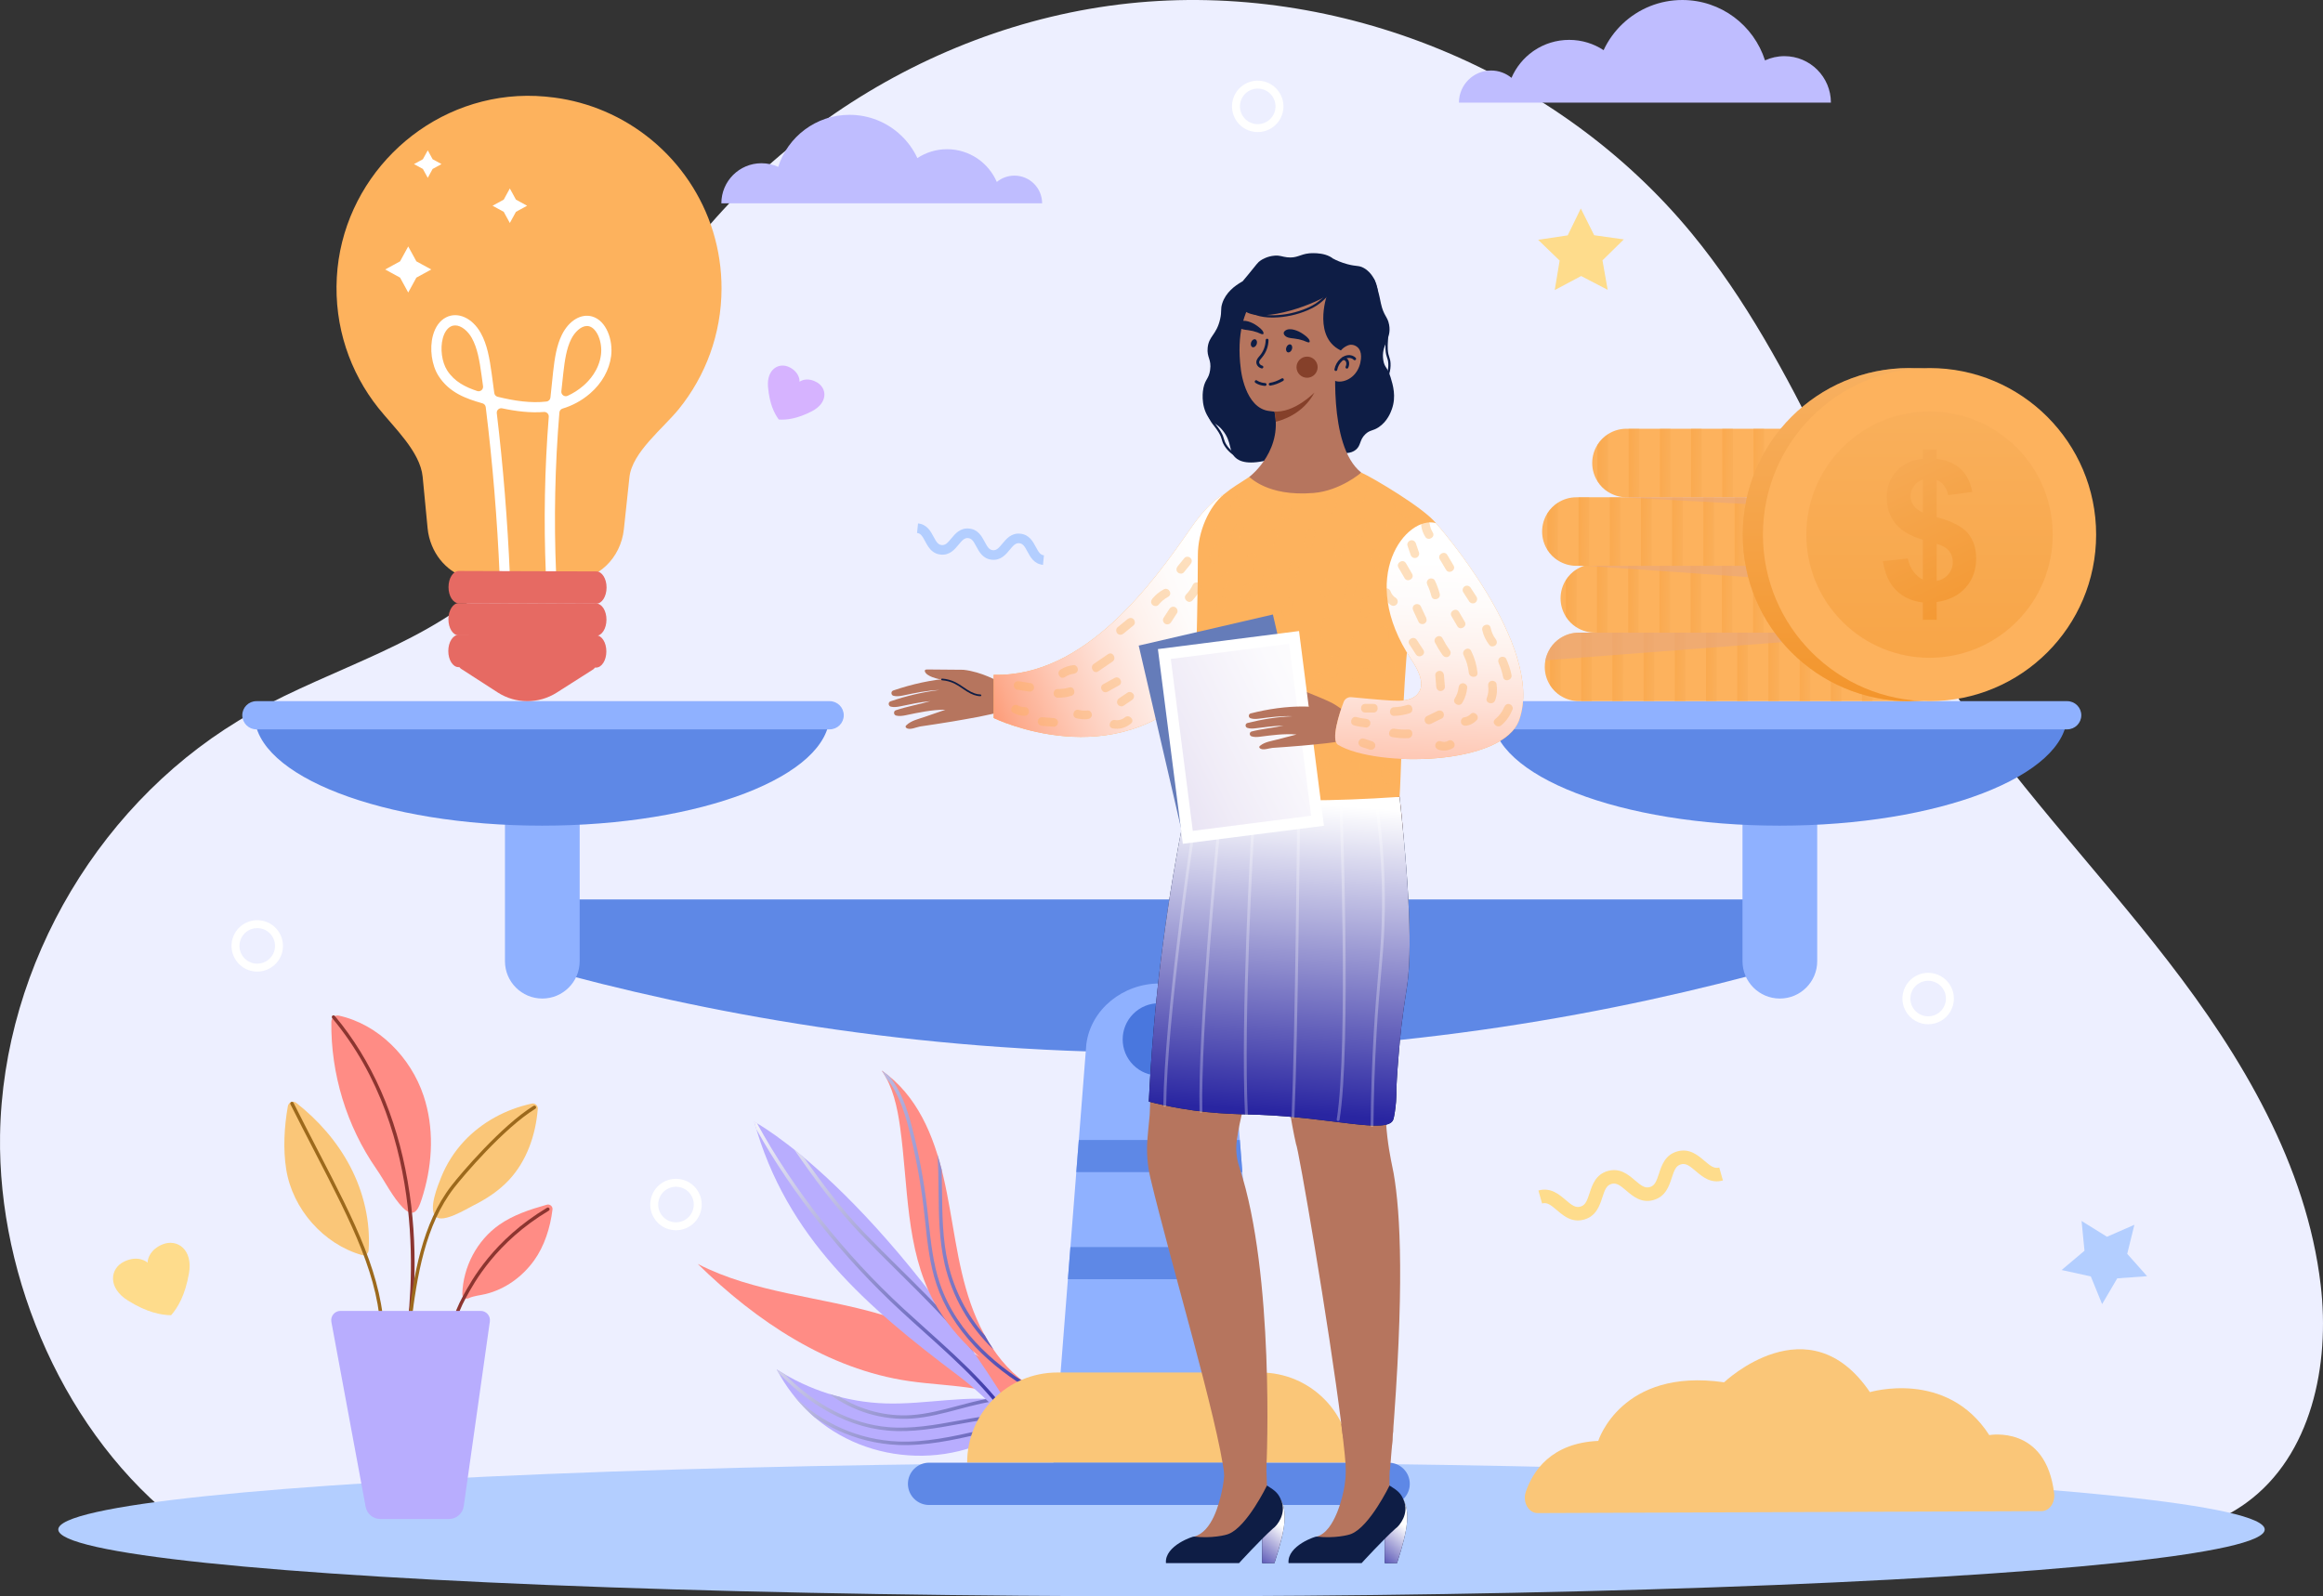 <?xml version="1.0" encoding="UTF-8"?>
<svg xmlns="http://www.w3.org/2000/svg" xmlns:xlink="http://www.w3.org/1999/xlink" viewBox="0 0 4098.55 2817.03">
  <rect x="0" y="0" width="4098.55" height="2817.03" fill="#333333" stroke="none"/>
  <defs>
    <style>
      .cls-1 {
        fill: #edefff;
      }

      .cls-2 {
        fill: url(#_20);
      }

      .cls-3 {
        fill: #b3ceff;
      }

      .cls-4 {
        fill: url(#linear-gradient-18);
      }

      .cls-4, .cls-5, .cls-6, .cls-7, .cls-8, .cls-9, .cls-10, .cls-11, .cls-12, .cls-13, .cls-14, .cls-15, .cls-16, .cls-17, .cls-18, .cls-19, .cls-20, .cls-21, .cls-22, .cls-23, .cls-24, .cls-25, .cls-26, .cls-27, .cls-28, .cls-29, .cls-30, .cls-31, .cls-32, .cls-33, .cls-34, .cls-35, .cls-36, .cls-37, .cls-38, .cls-39, .cls-40, .cls-41, .cls-42, .cls-43, .cls-44, .cls-45, .cls-46, .cls-47, .cls-48, .cls-49, .cls-50, .cls-51, .cls-52, .cls-53, .cls-54, .cls-55, .cls-56, .cls-57, .cls-58, .cls-59, .cls-60, .cls-61, .cls-62, .cls-63 {
        mix-blend-mode: multiply;
      }

      .cls-4, .cls-5, .cls-6, .cls-7, .cls-8, .cls-9, .cls-10, .cls-11, .cls-12, .cls-13, .cls-14, .cls-15, .cls-16, .cls-17, .cls-19, .cls-20, .cls-21, .cls-22, .cls-24, .cls-25, .cls-26, .cls-27, .cls-28, .cls-29, .cls-30, .cls-31, .cls-32, .cls-33, .cls-34, .cls-35, .cls-36, .cls-37, .cls-38, .cls-39, .cls-40, .cls-41, .cls-42, .cls-43, .cls-44, .cls-45, .cls-47, .cls-48, .cls-50, .cls-51, .cls-53, .cls-54, .cls-55, .cls-56, .cls-57, .cls-58, .cls-59, .cls-61, .cls-62, .cls-63 {
        opacity: .4;
      }

      .cls-64 {
        fill: #657cb9;
      }

      .cls-5 {
        fill: url(#linear-gradient-44);
      }

      .cls-6 {
        fill: url(#linear-gradient-38);
      }

      .cls-7 {
        fill: url(#linear-gradient-34);
      }

      .cls-65 {
        fill: url(#linear-gradient-53);
      }

      .cls-8 {
        fill: url(#linear-gradient-20);
      }

      .cls-9 {
        fill: url(#linear-gradient-15);
      }

      .cls-10 {
        fill: url(#linear-gradient-21);
      }

      .cls-11 {
        fill: url(#linear-gradient-31);
      }

      .cls-66 {
        fill: #fac678;
      }

      .cls-67 {
        fill: url(#_148-5);
      }

      .cls-67, .cls-68, .cls-69, .cls-70, .cls-71, .cls-72, .cls-73, .cls-74, .cls-75 {
        mix-blend-mode: screen;
      }

      .cls-12 {
        fill: url(#linear-gradient);
      }

      .cls-13 {
        fill: url(#linear-gradient-43);
      }

      .cls-76 {
        fill: url(#linear-gradient-56);
      }

      .cls-77 {
        fill: #bfbdff;
      }

      .cls-14 {
        fill: url(#linear-gradient-49);
      }

      .cls-15 {
        fill: url(#linear-gradient-50);
      }

      .cls-16 {
        fill: url(#linear-gradient-12);
      }

      .cls-17 {
        fill: url(#linear-gradient-16);
      }

      .cls-18 {
        fill: url(#_148-10);
      }

      .cls-19 {
        fill: url(#linear-gradient-24);
      }

      .cls-20 {
        fill: url(#linear-gradient-39);
      }

      .cls-21 {
        fill: url(#linear-gradient-37);
      }

      .cls-22 {
        fill: url(#linear-gradient-9);
      }

      .cls-23 {
        fill: url(#_20-2);
      }

      .cls-24 {
        fill: url(#linear-gradient-25);
      }

      .cls-68 {
        fill: url(#_148);
      }

      .cls-78 {
        fill: #fff;
      }

      .cls-69 {
        fill: url(#_148-4);
      }

      .cls-79 {
        fill: #0e1d45;
      }

      .cls-80 {
        fill: url(#_23);
      }

      .cls-81 {
        fill: #d6b3ff;
      }

      .cls-25 {
        fill: url(#linear-gradient-3);
      }

      .cls-26 {
        fill: url(#linear-gradient-17);
      }

      .cls-70 {
        fill: url(#_148-7);
      }

      .cls-27 {
        fill: url(#linear-gradient-22);
      }

      .cls-71 {
        fill: url(#linear-gradient-55);
        opacity: .5;
      }

      .cls-28 {
        fill: url(#linear-gradient-47);
      }

      .cls-29 {
        fill: url(#linear-gradient-33);
      }

      .cls-30 {
        fill: url(#linear-gradient-28);
      }

      .cls-31 {
        fill: url(#linear-gradient-6);
      }

      .cls-32 {
        fill: url(#linear-gradient-27);
      }

      .cls-82 {
        fill: #8c3530;
      }

      .cls-33 {
        fill: url(#linear-gradient-48);
      }

      .cls-34 {
        fill: url(#linear-gradient-19);
      }

      .cls-83 {
        fill: #85402a;
      }

      .cls-72 {
        fill: url(#_148-2);
      }

      .cls-73 {
        fill: url(#_148-3);
      }

      .cls-35 {
        fill: url(#linear-gradient-5);
      }

      .cls-84 {
        isolation: isolate;
      }

      .cls-37 {
        fill: url(#linear-gradient-30);
      }

      .cls-85 {
        fill: #b6755e;
      }

      .cls-86 {
        fill: #a65a32;
      }

      .cls-38 {
        fill: url(#linear-gradient-4);
      }

      .cls-39 {
        fill: url(#linear-gradient-8);
      }

      .cls-40 {
        fill: url(#linear-gradient-7);
      }

      .cls-87 {
        fill: #4977de;
      }

      .cls-88 {
        fill: #9c691c;
      }

      .cls-74 {
        fill: url(#_148-8);
      }

      .cls-41 {
        fill: url(#linear-gradient-26);
      }

      .cls-42 {
        fill: url(#linear-gradient-23);
      }

      .cls-43 {
        fill: url(#linear-gradient-41);
      }

      .cls-89 {
        fill: #5e88e6;
      }

      .cls-44 {
        fill: url(#linear-gradient-51);
      }

      .cls-45 {
        fill: url(#linear-gradient-46);
      }

      .cls-46 {
        fill: url(#linear-gradient-57);
      }

      .cls-90 {
        fill: #ff8c85;
      }

      .cls-47 {
        fill: url(#linear-gradient-52);
      }

      .cls-75 {
        fill: url(#_148-6);
      }

      .cls-48 {
        fill: url(#linear-gradient-10);
      }

      .cls-50 {
        fill: url(#linear-gradient-54);
      }

      .cls-51 {
        fill: url(#linear-gradient-13);
      }

      .cls-91 {
        fill: #b8adfe;
      }

      .cls-92 {
        fill: #8fb1ff;
      }

      .cls-52 {
        fill: #e7a77f;
        opacity: .6;
      }

      .cls-93 {
        fill: #e66a63;
      }

      .cls-53 {
        fill: url(#linear-gradient-29);
      }

      .cls-54 {
        fill: url(#linear-gradient-14);
      }

      .cls-55 {
        fill: url(#linear-gradient-32);
      }

      .cls-56 {
        fill: url(#linear-gradient-36);
      }

      .cls-94 {
        fill: #fedc8c;
      }

      .cls-57 {
        fill: url(#linear-gradient-45);
      }

      .cls-58 {
        fill: url(#linear-gradient-11);
      }

      .cls-59 {
        fill: url(#linear-gradient-42);
      }

      .cls-95 {
        opacity: .28;
      }

      .cls-60 {
        fill: url(#_148-9);
      }

      .cls-96 {
        fill: #fdb25d;
      }

      .cls-61 {
        fill: url(#linear-gradient-35);
      }

      .cls-62 {
        fill: url(#linear-gradient-40);
      }

      .cls-63 {
        fill: url(#linear-gradient-2);
      }
    </style>
    <linearGradient id="_148" data-name="  148" x1="1361.75" y1="2060" x2="1518.54" y2="2791.01" gradientTransform="translate(-1042.8 1495.85) rotate(-39.4)" gradientUnits="userSpaceOnUse">
      <stop offset="0" stop-color="#fff"/>
      <stop offset="1" stop-color="#2925a1"/>
    </linearGradient>
    <linearGradient id="_148-2" data-name="  148" x1="1483.66" y1="2033.85" x2="1640.45" y2="2764.86" xlink:href="#_148"/>
    <linearGradient id="_148-3" data-name="  148" x1="1330.44" y1="2066.71" x2="1487.23" y2="2797.73" xlink:href="#_148"/>
    <linearGradient id="_148-4" data-name="  148" x1="1358.72" y1="2060.65" x2="1515.51" y2="2791.66" xlink:href="#_148"/>
    <linearGradient id="_148-5" data-name="  148" x1="1657.24" y1="1583.2" x2="1814.04" y2="2314.24" gradientTransform="translate(-793.76 1089.61) rotate(-22.21)" xlink:href="#_148"/>
    <linearGradient id="_148-6" data-name="  148" x1="1683.62" y1="1585.84" x2="1840.42" y2="2316.88" gradientTransform="translate(-793.76 1089.61) rotate(-22.21)" xlink:href="#_148"/>
    <linearGradient id="_148-7" data-name="  148" x1="1149.98" y1="2610.64" x2="1306.78" y2="3341.68" gradientTransform="translate(-1577.15 1719.34) rotate(-59.38)" xlink:href="#_148"/>
    <linearGradient id="_148-8" data-name="  148" x1="1179.89" y1="2604.22" x2="1336.69" y2="3335.27" gradientTransform="translate(-1577.15 1719.34) rotate(-59.38)" xlink:href="#_148"/>
    <linearGradient id="linear-gradient" x1="2752.25" y1="1055.14" x2="2791.86" y2="1056.2" gradientUnits="userSpaceOnUse">
      <stop offset="0" stop-color="#f3952c"/>
      <stop offset="1" stop-color="#f7b060"/>
    </linearGradient>
    <linearGradient id="linear-gradient-2" x1="2806.08" y1="1055.36" x2="2847.61" y2="1056.47" xlink:href="#linear-gradient"/>
    <linearGradient id="linear-gradient-3" x1="2861.13" y1="1055.36" x2="2902.68" y2="1056.47" xlink:href="#linear-gradient"/>
    <linearGradient id="linear-gradient-4" x1="2916.19" y1="1055.36" x2="2957.74" y2="1056.47" xlink:href="#linear-gradient"/>
    <linearGradient id="linear-gradient-5" x1="2971.24" y1="1055.36" x2="3012.79" y2="1056.47" xlink:href="#linear-gradient"/>
    <linearGradient id="linear-gradient-6" x1="3026.31" y1="1055.36" x2="3067.84" y2="1056.47" xlink:href="#linear-gradient"/>
    <linearGradient id="linear-gradient-7" x1="3081.37" y1="1055.36" x2="3122.9" y2="1056.47" xlink:href="#linear-gradient"/>
    <linearGradient id="linear-gradient-8" x1="3136.42" y1="1055.36" x2="3177.95" y2="1056.47" xlink:href="#linear-gradient"/>
    <linearGradient id="linear-gradient-9" x1="3191.48" y1="1055.36" x2="3233.01" y2="1056.47" xlink:href="#linear-gradient"/>
    <linearGradient id="linear-gradient-10" x1="3246.53" y1="1055.36" x2="3288.07" y2="1056.47" xlink:href="#linear-gradient"/>
    <linearGradient id="linear-gradient-11" x1="3301.59" y1="1055.36" x2="3343.12" y2="1056.47" xlink:href="#linear-gradient"/>
    <linearGradient id="linear-gradient-12" x1="3356.64" y1="1055.36" x2="3398.19" y2="1056.47" xlink:href="#linear-gradient"/>
    <linearGradient id="linear-gradient-13" x1="3412.34" y1="1055.62" x2="3452.14" y2="1056.69" xlink:href="#linear-gradient"/>
    <linearGradient id="linear-gradient-14" x1="2719.68" y1="937.27" x2="2759.29" y2="938.33" xlink:href="#linear-gradient"/>
    <linearGradient id="linear-gradient-15" x1="2773.51" y1="937.49" x2="2815.04" y2="938.6" xlink:href="#linear-gradient"/>
    <linearGradient id="linear-gradient-16" x1="2828.56" y1="937.49" x2="2870.11" y2="938.6" xlink:href="#linear-gradient"/>
    <linearGradient id="linear-gradient-17" x1="2883.62" y1="937.49" x2="2925.17" y2="938.6" xlink:href="#linear-gradient"/>
    <linearGradient id="linear-gradient-18" x1="2938.67" y1="937.49" x2="2980.22" y2="938.6" xlink:href="#linear-gradient"/>
    <linearGradient id="linear-gradient-19" x1="2993.74" y1="937.49" x2="3035.27" y2="938.6" xlink:href="#linear-gradient"/>
    <linearGradient id="linear-gradient-20" x1="3048.8" y1="937.49" x2="3090.33" y2="938.6" xlink:href="#linear-gradient"/>
    <linearGradient id="linear-gradient-21" x1="3103.85" y1="937.49" x2="3145.38" y2="938.6" xlink:href="#linear-gradient"/>
    <linearGradient id="linear-gradient-22" x1="3158.91" y1="937.49" x2="3200.44" y2="938.6" xlink:href="#linear-gradient"/>
    <linearGradient id="linear-gradient-23" x1="3213.96" y1="937.49" x2="3255.5" y2="938.6" xlink:href="#linear-gradient"/>
    <linearGradient id="linear-gradient-24" x1="3269.02" y1="937.49" x2="3310.55" y2="938.6" xlink:href="#linear-gradient"/>
    <linearGradient id="linear-gradient-25" x1="3324.07" y1="937.49" x2="3365.62" y2="938.6" xlink:href="#linear-gradient"/>
    <linearGradient id="linear-gradient-26" x1="3379.77" y1="937.75" x2="3419.57" y2="938.82" xlink:href="#linear-gradient"/>
    <linearGradient id="linear-gradient-27" x1="2808.08" y1="816.3" x2="2847.69" y2="817.36" xlink:href="#linear-gradient"/>
    <linearGradient id="linear-gradient-28" x1="2861.91" y1="816.51" x2="2903.44" y2="817.63" xlink:href="#linear-gradient"/>
    <linearGradient id="linear-gradient-29" x1="2916.96" y1="816.51" x2="2958.51" y2="817.63" xlink:href="#linear-gradient"/>
    <linearGradient id="linear-gradient-30" x1="2972.01" y1="816.51" x2="3013.56" y2="817.63" xlink:href="#linear-gradient"/>
    <linearGradient id="linear-gradient-31" x1="3027.07" y1="816.51" x2="3068.62" y2="817.63" xlink:href="#linear-gradient"/>
    <linearGradient id="linear-gradient-32" x1="3082.14" y1="816.51" x2="3123.67" y2="817.63" xlink:href="#linear-gradient"/>
    <linearGradient id="linear-gradient-33" x1="3137.19" y1="816.51" x2="3178.73" y2="817.63" xlink:href="#linear-gradient"/>
    <linearGradient id="linear-gradient-34" x1="3192.25" y1="816.51" x2="3233.78" y2="817.63" xlink:href="#linear-gradient"/>
    <linearGradient id="linear-gradient-35" x1="3247.3" y1="816.51" x2="3288.84" y2="817.63" xlink:href="#linear-gradient"/>
    <linearGradient id="linear-gradient-36" x1="3302.36" y1="816.51" x2="3343.89" y2="817.63" xlink:href="#linear-gradient"/>
    <linearGradient id="linear-gradient-37" x1="3357.41" y1="816.51" x2="3398.95" y2="817.63" xlink:href="#linear-gradient"/>
    <linearGradient id="linear-gradient-38" x1="3412.47" y1="816.51" x2="3454.02" y2="817.63" xlink:href="#linear-gradient"/>
    <linearGradient id="linear-gradient-39" x1="3468.17" y1="816.78" x2="3507.96" y2="817.85" xlink:href="#linear-gradient"/>
    <linearGradient id="linear-gradient-40" x1="2724.33" y1="1176.11" x2="2763.94" y2="1177.17" xlink:href="#linear-gradient"/>
    <linearGradient id="linear-gradient-41" x1="2778.16" y1="1176.33" x2="2819.7" y2="1177.44" xlink:href="#linear-gradient"/>
    <linearGradient id="linear-gradient-42" x1="2833.21" y1="1176.33" x2="2874.76" y2="1177.44" xlink:href="#linear-gradient"/>
    <linearGradient id="linear-gradient-43" x1="2888.27" y1="1176.33" x2="2929.82" y2="1177.44" xlink:href="#linear-gradient"/>
    <linearGradient id="linear-gradient-44" x1="2943.33" y1="1176.33" x2="2984.88" y2="1177.44" xlink:href="#linear-gradient"/>
    <linearGradient id="linear-gradient-45" x1="2998.39" y1="1176.33" x2="3039.93" y2="1177.44" xlink:href="#linear-gradient"/>
    <linearGradient id="linear-gradient-46" x1="3053.45" y1="1176.33" x2="3094.98" y2="1177.44" xlink:href="#linear-gradient"/>
    <linearGradient id="linear-gradient-47" x1="3108.51" y1="1176.33" x2="3150.04" y2="1177.44" xlink:href="#linear-gradient"/>
    <linearGradient id="linear-gradient-48" x1="3163.56" y1="1176.33" x2="3205.09" y2="1177.44" xlink:href="#linear-gradient"/>
    <linearGradient id="linear-gradient-49" x1="3218.62" y1="1176.33" x2="3260.15" y2="1177.44" xlink:href="#linear-gradient"/>
    <linearGradient id="linear-gradient-50" x1="3273.67" y1="1176.33" x2="3315.2" y2="1177.44" xlink:href="#linear-gradient"/>
    <linearGradient id="linear-gradient-51" x1="3328.72" y1="1176.33" x2="3370.27" y2="1177.44" xlink:href="#linear-gradient"/>
    <linearGradient id="linear-gradient-52" x1="3384.43" y1="1176.6" x2="3424.22" y2="1177.66" xlink:href="#linear-gradient"/>
    <linearGradient id="linear-gradient-53" x1="3368.67" y1="1234.91" x2="3368.67" y2="656.91" xlink:href="#linear-gradient"/>
    <linearGradient id="linear-gradient-54" x1="3368.67" y1="1234.91" x2="3368.67" y2="656.91" xlink:href="#linear-gradient"/>
    <linearGradient id="linear-gradient-55" x1="3404.34" y1="1234.91" x2="3404.34" y2="656.91" gradientTransform="translate(1664.22 -2130.91) rotate(45)" xlink:href="#linear-gradient"/>
    <linearGradient id="linear-gradient-56" x1="3497.12" y1="1137.81" x2="3303.59" y2="722.66" xlink:href="#linear-gradient"/>
    <linearGradient id="_20" data-name="  20" x1="2151.27" y1="1048.74" x2="1650.44" y2="1265.26" gradientUnits="userSpaceOnUse">
      <stop offset="0" stop-color="#fff"/>
      <stop offset=".13" stop-color="#fefbfa"/>
      <stop offset=".28" stop-color="#fef1ec"/>
      <stop offset=".43" stop-color="#fee0d6"/>
      <stop offset=".59" stop-color="#fec9b6"/>
      <stop offset=".76" stop-color="#fdab8d"/>
      <stop offset=".92" stop-color="#fd885d"/>
    </linearGradient>
    <linearGradient id="_148-9" data-name="  148" x1="2261.49" y1="2692.69" x2="2201.12" y2="2767.48" gradientTransform="matrix(1,0,0,1,0,0)" xlink:href="#_148"/>
    <linearGradient id="_148-10" data-name="  148" x1="2477.76" y1="2692.69" x2="2417.39" y2="2767.48" gradientTransform="matrix(1,0,0,1,0,0)" xlink:href="#_148"/>
    <linearGradient id="linear-gradient-57" x1="2246.83" y1="1961.14" x2="2283.76" y2="1416.76" gradientUnits="userSpaceOnUse">
      <stop offset="0" stop-color="#2925a1"/>
      <stop offset="1" stop-color="#fff"/>
    </linearGradient>
    <linearGradient id="_23" data-name="  23" x1="2425.9" y1="1184.75" x2="2052.86" y2="1368.57" gradientTransform="translate(4196.03 2869.89) rotate(-172.71)" gradientUnits="userSpaceOnUse">
      <stop offset="0" stop-color="#fff"/>
      <stop offset=".38" stop-color="#fbfafd"/>
      <stop offset=".8" stop-color="#f0ecf7"/>
      <stop offset="1" stop-color="#e9e4f4"/>
    </linearGradient>
    <linearGradient id="_20-2" data-name="  20" x1="2530.83" y1="989.21" x2="2511.14" y2="1575.34" xlink:href="#_20"/>
  </defs>
  <g class="cls-84">
    <g id="illustration">
      <path id="die" class="cls-1" d="M.1,2003.33c4.78-303.03,180.61-597.65,445.06-745.71,144.21-80.74,314.21-122.48,431.86-238.55,111.3-109.81,156.91-267.61,228.58-406.57C1276.45,281.21,1620.49,45.59,1991.15,6.02c370.66-39.56,756.68,118.13,993.62,405.9,190.89,231.85,282.04,529.19,444.59,781.72,115.46,179.37,265.31,333.64,395.77,502.41,130.46,168.77,244.35,359.89,269.36,571.73,16.65,140.99-16.29,300.77-131.15,384.22-93.02,67.58-216.59,70.21-331.57,70.2-580.46,0-1160.91-.15-1741.37-.22-291.47-.04-582.95-.07-874.42-.11-146.96-.02-294.14-2.45-441.07-.07-96.67,1.57-172.39,32.14-254.69-31.03C115.95,2534.01-3.91,2257.56.1,2003.33Z"/>
      <ellipse id="floor" class="cls-3" cx="2049.27" cy="2699.15" rx="1946.44" ry="117.88"/>
      <g id="leaf">
        <path class="cls-90" d="M1926.46,2520.84c-116.48-80.51-236.2-161.07-372-201.19-107.54-31.78-223.77-37.74-323.42-89.17,103.14,101.14,229.75,185.97,372.7,206.77,38.75,5.64,78.06,6.93,116.69,13.36,53.07,8.84,137.39,51.28,183.82,78.46,17.17,10.05,2.94-13.15,22.21-8.22Z"/>
        <g>
          <path class="cls-91" d="M1898.59,2526.9c-34.02-28-75.43-46.95-118.87-54.38-71.67-12.26-144.94,6.5-217.61,4.16-67.77-2.18-134.84-23.2-191.75-60.08,31.8,60.42,81.81,106.62,145.22,131.93,63.41,25.31,135.86,27.23,200.52,5.31,31.19-10.57,60.65-26.47,92.8-33.61,32.15-7.14,66.47-16.68,89.7,6.67Z"/>
          <g class="cls-49">
            <path class="cls-68" d="M1828.4,2496.95c-25.92-3.43-55.85-2.77-88.96,1.95-16.05,2.29-32.31,5.25-48.05,8.12-40.76,7.43-82.9,15.12-124.45,11.49-64.14-5.61-127.72-38.31-182.22-93.07-4.85-2.84-9.64-5.77-14.36-8.83,1.1,2.09,2.23,4.16,3.37,6.22,22.95,24.02,48.19,44.74,74.19,60.77,38.42,23.69,78.29,37.49,118.48,41,42.37,3.7,84.93-4.06,126.08-11.56,15.67-2.86,31.88-5.82,47.81-8.08,51.58-7.35,93.7-4.86,127.47,7.63,7.54.85,14.7,2.93,21.26,6.84-5.54-4.13-11.26-8.03-17.12-11.69-13.29-5.09-27.81-8.7-43.51-10.77Z"/>
            <path class="cls-72" d="M1889.03,2519.41c3.25,2.42,6.44,4.91,9.56,7.49-3.01-3.03-6.21-5.49-9.56-7.49Z"/>
            <path class="cls-73" d="M1724.34,2525.34c-42.93,9.61-91.58,20.51-139.9,18.54-68.96-2.82-135.2-32.08-183.81-80.8,10.94,13.75,23.06,26.38,36.26,37.77,12.46,8.47,25.62,16,39.28,22.42,34.03,15.99,71.39,25.23,108.02,26.72,49.11,2.01,98.19-8.98,141.48-18.68,22.21-4.97,48.34-10.82,73.35-8.57,3.27-.91,6.55-1.76,9.87-2.49,1.85-.41,3.7-.83,5.55-1.25-30.32-7.02-63.04.29-90.1,6.35Z"/>
            <path class="cls-69" d="M1608.55,2503.37c28.1-1.89,55.8-9.28,82.59-16.43,25.54-6.82,51.8-13.82,78.29-15.95-9.31-1.22-18.65-1.97-28.01-2.34-17.55,3.24-34.86,7.85-51.86,12.39-26.51,7.08-53.92,14.39-81.42,16.24-44.28,2.97-89.06-8.73-126.6-32.12-6.2-1.59-12.36-3.33-18.47-5.23,41.39,30.94,93.77,46.91,145.49,43.44Z"/>
          </g>
        </g>
        <g>
          <path class="cls-91" d="M1330.64,1979.52s219.75,114.52,484.5,558.72c-.73-1.79-4.04,15.62-4.04,15.62,0,0-42.01-67.2-120.68-126.41-160.22-120.58-302.94-242.76-359.77-447.93Z"/>
          <g class="cls-49">
            <path class="cls-67" d="M1811.1,2553.86s.51-2.69,1.18-5.84c-42.02-79.95-111.44-142.29-178.73-202.72-13.15-11.81-26.75-24.02-39.85-36.11-104.24-96.18-194.5-210.77-258.06-326.86-3.28-1.92-4.99-2.81-4.99-2.81,1.27,4.57,2.59,9.08,3.94,13.57,63.62,113.98,152.6,226.14,254.96,320.59,13.13,12.12,26.75,24.34,39.91,36.17,62.66,56.26,127.17,114.2,169.22,186.25,8.22,11.05,12.42,17.76,12.42,17.76Z"/>
            <path class="cls-75" d="M1681.98,2335.24c-30.05-32.94-63.29-65.85-95.82-98.07-21.98-21.77-42.75-42.33-61.96-62.32-39.01-40.6-73.29-85.82-105.54-131.89-6.01-5.04-11.75-9.73-17.21-14.09,35.95,52.28,74.09,104.14,118.35,150.21,19.26,20.05,40.05,40.63,62.06,62.43,48.84,48.36,99.26,98.3,137.93,147.36-12.78-18.65-25.39-36.52-37.8-53.63Z"/>
          </g>
        </g>
        <g>
          <path class="cls-90" d="M1858.61,2464c-7.96,12.62-27.41,5.98-39.95-2.11-67.72-43.73-133.75-95.36-171.74-166.46-49.45-92.56-44.34-203.2-58.96-307.13-4.88-34.72-12.51-70.14-32.28-99.09,62.4,43.51,91.86,114.4,109.03,188.51,17.16,74.11,22.81,151.09,47.95,222.89,25.14,71.8,72.86,142.29,145.94,163.39Z"/>
          <g class="cls-49">
            <path class="cls-70" d="M1655.89,2100.95c.47,42.95.96,87.36,10.72,129.72,13.24,57.46,43.53,110.25,86.14,150.8-5.42-7.94-10.46-16.2-15.14-24.68-31.59-36.38-54.18-80.33-65.04-127.49-9.61-41.72-10.1-85.79-10.57-128.42-.13-12.23-.28-24.56-.63-36.92-2.21-8.67-4.61-17.28-7.24-25.78,1.3,20.95,1.53,42.01,1.76,62.77Z"/>
            <path class="cls-74" d="M1657.98,2264.43c-11.65-34.8-15.66-72.22-19.53-108.41-.93-8.73-1.9-17.77-2.96-26.62-5.63-47.05-14.51-94.16-26.39-140.03-8.22-31.72-19.48-65.55-40.61-90.48-4.1-3.35-8.36-6.58-12.79-9.67,3.07,4.49,5.84,9.14,8.36,13.91,20.24,24.03,31.14,56.91,39.13,87.77,11.81,45.61,20.64,92.45,26.24,139.23,1.06,8.82,2.02,17.83,2.95,26.55,3.91,36.51,7.95,74.27,19.82,109.7,13.17,39.32,36.19,76.48,68.43,110.45,28.5,30.02,63.63,57.05,104.41,80.34l3.03-5.3c-60.53-34.56-139.17-95.13-170.07-187.42Z"/>
          </g>
        </g>
      </g>
      <g id="balance">
        <g>
          <path class="cls-89" d="M3143.89,1706.62c-290.52,80.86-665.19,151.46-1102.65,150.89-432.7-.57-803.62-70.6-1092.08-150.89v-119.38h2194.73v119.38Z"/>
          <path class="cls-92" d="M2234.47,2611.12h-378.05l2.34-29.84,12.48-159.18,12.9-164.61,4.45-56.78,10.36-132.17,4.45-56.78,12.18-155.41,1.07-13.64c7.97-62.1,65.25-107.08,128.79-107.08,31.78,0,61.98,11.24,85.25,30.26,23.25,19.01,39.57,45.77,43.55,76.82l1.07,13.63,12.18,155.42,4.45,56.78,10.36,132.17,4.45,56.78,12.9,164.61,12.48,159.18,2.34,29.84Z"/>
          <path class="cls-66" d="M1865.54,2422.1h358.15c87.85,0,159.18,71.33,159.18,159.18h-676.51c0-87.85,71.33-159.18,159.18-159.18Z"/>
          <path class="cls-89" d="M1639.2,2581.28h810.82c20.59,0,37.31,16.72,37.31,37.31h0c0,20.59-16.72,37.31-37.31,37.31h-810.82c-20.59,0-37.31-16.72-37.31-37.31h0c0-20.59,16.72-37.31,37.31-37.31Z"/>
          <circle class="cls-87" cx="2044.61" cy="1834.3" r="63.84" transform="translate(-698.19 1983.01) rotate(-45)"/>
          <path class="cls-92" d="M3074.35,1433.86h131.82v262.4c0,36.38-29.53,65.91-65.91,65.91h0c-36.38,0-65.91-29.53-65.91-65.91v-262.4h0Z"/>
          <path class="cls-89" d="M3647.22,1261.42c0,108.06-227.16,195.66-507.38,195.66s-507.38-87.6-507.38-195.66c0-1.11.02-2.21.07-3.32h1014.62c.05,1.1.07,2.21.07,3.32Z"/>
          <path class="cls-92" d="M3647.22,1287.12h-1011.45c-13.74,0-24.87-11.14-24.87-24.87h0c0-13.74,11.14-24.87,24.87-24.87h1011.45c13.74,0,24.87,11.14,24.87,24.87h0c0,13.74-11.14,24.87-24.87,24.87Z"/>
          <path class="cls-92" d="M890.92,1433.86h131.82v262.4c0,36.38-29.53,65.91-65.91,65.91h0c-36.38,0-65.91-29.53-65.91-65.91v-262.4h0Z"/>
          <path class="cls-89" d="M1463.8,1261.42c0,108.06-227.16,195.66-507.38,195.66s-507.38-87.6-507.38-195.66c0-1.11.02-2.21.07-3.32h1014.62c.05,1.1.07,2.21.07,3.32Z"/>
          <path class="cls-92" d="M1463.8,1287.12H452.35c-13.74,0-24.87-11.14-24.87-24.87h0c0-13.74,11.14-24.87,24.87-24.87h1011.45c13.74,0,24.87,11.14,24.87,24.87h0c0,13.74-11.14,24.87-24.87,24.87Z"/>
        </g>
        <polygon class="cls-89" points="2191.94 2068.54 1898.95 2068.54 1903.4 2011.77 2187.49 2011.77 2191.94 2068.54"/>
        <polygon class="cls-89" points="2206.75 2257.49 1884.14 2257.49 1888.59 2200.71 2202.3 2200.71 2206.75 2257.49"/>
      </g>
      <g id="decor">
        <path class="cls-3" d="M1646.06,973.59c-6.56-4.81-10.46-12.1-13.82-18.4-4.77-8.94-7.8-14.01-14.24-14.66l1.69-16.83c15.76,1.58,22.26,13.75,27.48,23.52,4.77,8.93,7.79,14,14.24,14.66,6.47.65,10.44-3.73,16.89-11.53,7.06-8.55,15.84-19.18,31.61-17.59,15.78,1.57,22.26,13.75,27.48,23.52,4.77,8.92,7.79,14,14.24,14.66,6.48.65,10.44-3.73,16.89-11.54,7.06-8.55,15.85-19.18,31.61-17.59,15.77,1.59,22.27,13.75,27.49,23.52,4.77,8.92,7.78,14.01,14.26,14.66l-1.69,16.83c-15.77-1.58-22.27-13.75-27.5-23.52-4.77-8.95-7.8-14.01-14.26-14.66-6.48-.65-10.44,3.73-16.89,11.54-7.06,8.55-15.85,19.18-31.61,17.59-15.78-1.57-22.26-13.75-27.48-23.52-4.77-8.94-7.8-14.01-14.24-14.66-6.47-.65-10.44,3.73-16.89,11.53-7.05,8.54-15.84,19.18-31.61,17.59-5.6-.56-10.03-2.46-13.66-5.12Z"/>
        <path class="cls-94" d="M2774.36,2152.56c-11.04-2.91-19.87-10.44-27.5-16.94-10.81-9.22-17.38-14.3-26.13-11.83l-6.44-22.84c21.39-6.03,36.12,6.53,47.96,16.61,10.82,9.21,17.36,14.29,26.13,11.83,8.79-2.48,11.71-10.24,16.13-23.73,4.83-14.79,10.84-33.17,32.24-39.2,21.41-6.05,36.13,6.52,47.96,16.61,10.81,9.2,17.37,14.28,26.13,11.83,8.8-2.48,11.72-10.23,16.14-23.74,4.83-14.79,10.85-33.18,32.25-39.21,21.41-6.02,36.14,6.51,47.98,16.6,10.81,9.2,17.35,14.3,26.16,11.82l6.44,22.84c-21.41,6.03-36.14-6.52-47.98-16.6-10.83-9.23-17.39-14.29-26.15-11.83-8.8,2.48-11.72,10.23-16.14,23.74-4.83,14.79-10.85,33.18-32.25,39.21-21.41,6.05-36.13-6.52-47.96-16.61-10.81-9.22-17.38-14.3-26.13-11.83-8.79,2.48-11.71,10.24-16.13,23.73-4.83,14.78-10.84,33.17-32.24,39.2-7.61,2.15-14.37,1.94-20.46.33Z"/>
        <path class="cls-81" d="M1432.33,725.81c-26.3,13.52-44.9,15.47-58.24,14.57,0,0-.02,0-.03,0h-.03s-.02-.03-.02-.03c-7.92-10.78-16.25-27.53-18.94-57-2.92-31.93,19.49-44.69,38.11-35.11,17.9,9.21,17.77,23.9,17.42,25.59.18-.18.61-.51,1.26-.9,3.74-2.27,14.88-6.78,29.68,1.89,18.07,10.58,19.32,36.34-9.2,50.99Z"/>
        <path class="cls-94" d="M333.41,2247.11c-6.8,38.94-19.72,60.35-31.44,73.84,0,.01-.02.02-.02.03l-.03.03h-.04c-17.88-.25-42.46-4.87-76.05-25.78-36.4-22.65-31.93-56.83-6.69-68.95,24.26-11.66,39.81.33,41.33,2.07-.04-.34-.05-1.06.06-2.08.6-5.82,4.78-21.33,25.95-30.12,25.86-10.74,54.32,8.71,46.94,50.94Z"/>
        <path class="cls-78" d="M3402,1807.55c-15.76,0-31.09-8.2-39.46-22.83-12.43-21.72-4.88-49.5,16.84-61.93,21.72-12.43,49.5-4.88,61.93,16.84,12.43,21.72,4.88,49.5-16.84,61.93-7.09,4.06-14.83,5.99-22.47,5.99ZM3401.87,1730.79c-5.28,0-10.63,1.33-15.54,4.14-15.02,8.6-20.24,27.81-11.65,42.83,8.6,15.02,27.81,20.25,42.83,11.65,15.02-8.6,20.24-27.81,11.65-42.83-5.79-10.12-16.4-15.79-27.29-15.79Z"/>
        <path class="cls-78" d="M2219.05,233.11c-3.93,0-7.93-.52-11.9-1.6-11.7-3.18-21.46-10.73-27.48-21.25-6.02-10.52-7.59-22.76-4.41-34.45,3.18-11.7,10.73-21.46,21.25-27.48,10.52-6.02,22.76-7.59,34.46-4.41,24.15,6.57,38.45,31.56,31.88,55.7-5.49,20.18-23.83,33.48-43.81,33.48ZM2219.01,156.32c-5.4,0-10.73,1.41-15.54,4.16-7.28,4.16-12.49,10.91-14.69,19-2.2,8.09-1.12,16.55,3.05,23.83,4.16,7.28,10.91,12.49,19,14.69,16.7,4.54,33.98-5.35,38.52-22.05,4.54-16.7-5.35-33.98-22.05-38.52-2.74-.74-5.52-1.11-8.29-1.11Z"/>
        <path class="cls-78" d="M453.85,1714.63c-3.93,0-7.92-.51-11.9-1.59-24.15-6.57-38.45-31.56-31.88-55.71,6.57-24.15,31.56-38.45,55.7-31.88,24.15,6.57,38.45,31.56,31.88,55.7h0c-5.49,20.18-23.84,33.48-43.81,33.48ZM453.87,1637.85c-13.81,0-26.5,9.2-30.29,23.15-4.54,16.7,5.35,33.98,22.05,38.52,16.7,4.54,33.98-5.35,38.52-22.05h0c4.54-16.7-5.35-33.98-22.05-38.52-2.75-.75-5.51-1.1-8.23-1.1Z"/>
        <path class="cls-78" d="M1192.72,2171.09c-4,0-8.02-.53-11.98-1.61-11.7-3.18-21.46-10.73-27.48-21.25-6.02-10.52-7.59-22.76-4.41-34.45,3.18-11.7,10.73-21.46,21.25-27.48,10.52-6.02,22.76-7.58,34.46-4.41,11.7,3.18,21.46,10.73,27.48,21.25,6.02,10.52,7.59,22.76,4.41,34.46h0c-3.18,11.7-10.73,21.46-21.25,27.48-6.96,3.98-14.67,6.02-22.47,6.02ZM1192.6,2094.29c-5.4,0-10.73,1.41-15.54,4.16-7.28,4.16-12.49,10.91-14.69,19-2.2,8.09-1.12,16.55,3.05,23.83,4.16,7.28,10.91,12.49,19,14.69,8.09,2.2,16.55,1.12,23.83-3.05,7.28-4.16,12.49-10.91,14.69-19h0c2.2-8.09,1.12-16.55-3.05-23.83-4.16-7.28-10.91-12.49-19-14.69-2.74-.75-5.52-1.11-8.29-1.11ZM1229.69,2135.76h0,0Z"/>
        <polygon class="cls-3" points="3637.4 2241.24 3677.74 2207.22 3672.6 2154.7 3717.42 2182.56 3765.78 2161.43 3753.13 2212.67 3788.17 2252.13 3735.53 2255.94 3708.82 2301.46 3688.94 2252.57 3637.4 2241.24"/>
        <polygon class="cls-94" points="2713.76 423.2 2765.95 415.36 2789.07 367.92 2812.66 415.13 2864.92 422.47 2827.31 459.49 2836.48 511.46 2789.65 487.13 2743.06 511.91 2751.73 459.85 2713.76 423.2"/>
      </g>
      <g id="coins">
        <g>
          <g>
            <path class="cls-96" d="M3452.8,1055.92c0,12.86-4.01,24.78-10.84,34.57-2.04,2.93-4.34,5.67-6.87,8.19-3.51,3.52-7.45,6.6-11.74,9.17-9.06,5.43-19.68,8.55-31.01,8.55h-578.48c-12,0-23.18-3.49-32.57-9.51-7.49-4.79-13.85-11.19-18.61-18.72-5.9-9.33-9.31-20.39-9.31-32.25s3.41-22.93,9.31-32.26c2.41-3.81,5.23-7.34,8.41-10.51,3.09-3.09,6.51-5.84,10.2-8.21,9.4-6.02,20.58-9.51,32.57-9.51h578.48c11.33,0,21.95,3.12,31.01,8.55,7.37,4.41,13.72,10.34,18.62,17.36,4.68,6.71,8.03,14.42,9.68,22.75.76,3.82,1.16,7.78,1.16,11.83Z"/>
            <path class="cls-12" d="M2781.27,1004.94v101.95c-7.49-4.79-13.85-11.19-18.61-18.72v-64.51c2.41-3.81,5.23-7.34,8.41-10.51,3.09-3.09,6.51-5.84,10.2-8.21Z"/>
            <rect class="cls-63" x="2817.72" y="995.43" width="18.61" height="120.97"/>
            <rect class="cls-25" x="2872.77" y="995.43" width="18.62" height="120.97"/>
            <rect class="cls-38" x="2927.83" y="995.43" width="18.62" height="120.97"/>
            <rect class="cls-35" x="2982.89" y="995.43" width="18.62" height="120.97"/>
            <rect class="cls-31" x="3037.95" y="995.43" width="18.61" height="120.97"/>
            <rect class="cls-40" x="3093.01" y="995.43" width="18.61" height="120.97"/>
            <rect class="cls-39" x="3148.06" y="995.43" width="18.61" height="120.97"/>
            <rect class="cls-22" x="3203.12" y="995.43" width="18.61" height="120.97"/>
            <rect class="cls-48" x="3258.17" y="995.43" width="18.61" height="120.97"/>
            <rect class="cls-58" x="3313.23" y="995.43" width="18.61" height="120.97"/>
            <rect class="cls-16" x="3368.28" y="995.43" width="18.62" height="120.97"/>
            <path class="cls-51" d="M3441.96,1021.34v69.15c-2.04,2.93-4.34,5.67-6.87,8.19-3.52,3.52-7.46,6.6-11.75,9.17v-103.87c7.37,4.41,13.72,10.34,18.62,17.36Z"/>
          </g>
          <g>
            <path class="cls-96" d="M3420.24,938.06c0,12.86-4.01,24.78-10.85,34.57-2.04,2.93-4.34,5.67-6.87,8.19-3.52,3.52-7.46,6.6-11.75,9.17-9.06,5.43-19.68,8.55-31.01,8.55h-578.48c-12,0-23.17-3.49-32.57-9.51-7.49-4.79-13.85-11.19-18.61-18.72-5.9-9.33-9.31-20.39-9.31-32.25s3.41-22.93,9.31-32.26c2.41-3.81,5.23-7.34,8.41-10.51,3.09-3.09,6.51-5.85,10.2-8.21,9.4-6.02,20.58-9.51,32.57-9.51h578.48c11.33,0,21.95,3.12,31.01,8.55,7.37,4.41,13.72,10.34,18.62,17.36,6.84,9.8,10.85,21.72,10.85,34.58Z"/>
            <path class="cls-54" d="M2748.7,887.07v101.95c-7.49-4.79-13.85-11.19-18.61-18.72v-64.51c2.41-3.81,5.23-7.34,8.41-10.51,3.09-3.09,6.51-5.85,10.2-8.21Z"/>
            <rect class="cls-9" x="2785.15" y="877.56" width="18.61" height="120.97"/>
            <rect class="cls-17" x="2840.21" y="877.56" width="18.62" height="120.97"/>
            <rect class="cls-26" x="2895.26" y="877.56" width="18.62" height="120.97"/>
            <rect class="cls-4" x="2950.32" y="877.56" width="18.62" height="120.97"/>
            <rect class="cls-34" x="3005.38" y="877.56" width="18.61" height="120.97"/>
            <rect class="cls-8" x="3060.44" y="877.56" width="18.61" height="120.97"/>
            <rect class="cls-10" x="3115.49" y="877.56" width="18.61" height="120.97"/>
            <rect class="cls-27" x="3170.55" y="877.56" width="18.61" height="120.97"/>
            <rect class="cls-42" x="3225.6" y="877.56" width="18.61" height="120.97"/>
            <rect class="cls-19" x="3280.66" y="877.56" width="18.61" height="120.97"/>
            <rect class="cls-24" x="3335.71" y="877.56" width="18.62" height="120.97"/>
            <path class="cls-41" d="M3409.39,903.47v69.15c-2.04,2.93-4.34,5.67-6.87,8.19-3.52,3.52-7.46,6.6-11.75,9.17v-103.87c7.37,4.41,13.72,10.34,18.62,17.36Z"/>
          </g>
          <g>
            <path class="cls-96" d="M3508.64,817.08c0,12.86-4.01,24.78-10.85,34.57-2.04,2.93-4.34,5.67-6.87,8.19-3.52,3.52-7.46,6.6-11.75,9.17-9.06,5.43-19.68,8.55-31.01,8.55h-578.48c-12,0-23.17-3.49-32.57-9.51-7.49-4.79-13.85-11.19-18.61-18.72-5.9-9.33-9.31-20.39-9.31-32.25s3.41-22.93,9.31-32.26c2.41-3.81,5.23-7.34,8.41-10.51,3.09-3.09,6.51-5.84,10.2-8.21,9.4-6.02,20.58-9.51,32.57-9.51h578.48c11.33,0,21.95,3.12,31.01,8.55,7.37,4.41,13.72,10.34,18.62,17.36,6.84,9.8,10.85,21.72,10.85,34.58Z"/>
            <path class="cls-32" d="M2837.1,766.1v101.95c-7.49-4.79-13.85-11.19-18.61-18.72v-64.51c2.41-3.81,5.23-7.34,8.41-10.51,3.09-3.09,6.51-5.84,10.2-8.21Z"/>
            <rect class="cls-30" x="2873.55" y="756.59" width="18.61" height="120.97"/>
            <rect class="cls-53" x="2928.6" y="756.59" width="18.62" height="120.97"/>
            <rect class="cls-37" x="2983.66" y="756.59" width="18.62" height="120.97"/>
            <rect class="cls-11" x="3038.71" y="756.59" width="18.62" height="120.97"/>
            <rect class="cls-55" x="3093.78" y="756.59" width="18.61" height="120.97"/>
            <rect class="cls-29" x="3148.83" y="756.59" width="18.61" height="120.97"/>
            <rect class="cls-7" x="3203.89" y="756.59" width="18.61" height="120.97"/>
            <rect class="cls-61" x="3258.94" y="756.59" width="18.61" height="120.97"/>
            <rect class="cls-56" x="3314" y="756.59" width="18.61" height="120.97"/>
            <rect class="cls-21" x="3369.06" y="756.59" width="18.61" height="120.97"/>
            <rect class="cls-6" x="3424.11" y="756.59" width="18.62" height="120.97"/>
            <path class="cls-20" d="M3497.78,782.5v69.15c-2.04,2.93-4.34,5.67-6.87,8.19-3.52,3.52-7.46,6.6-11.75,9.17v-103.87c7.37,4.41,13.72,10.34,18.62,17.36Z"/>
          </g>
          <g>
            <path class="cls-96" d="M3424.89,1176.9c0,12.86-4.01,24.78-10.84,34.57-2.04,2.93-4.34,5.67-6.87,8.19-3.51,3.52-7.45,6.6-11.74,9.17-9.06,5.43-19.68,8.55-31.01,8.55h-578.48c-12,0-23.18-3.49-32.57-9.51-7.49-4.79-13.85-11.19-18.61-18.72-5.9-9.33-9.31-20.39-9.31-32.25,0-3.97.38-7.84,1.11-11.6,1.45-7.47,4.27-14.45,8.2-20.66,2.41-3.81,5.23-7.34,8.41-10.51s6.51-5.85,10.2-8.21c9.4-6.02,20.58-9.51,32.57-9.51h578.48c11.33,0,21.95,3.12,31.01,8.55,7.37,4.41,13.72,10.34,18.62,17.36,6.83,9.8,10.84,21.72,10.84,34.58Z"/>
            <path class="cls-62" d="M2753.35,1125.91v101.95c-7.49-4.79-13.85-11.19-18.61-18.72v-64.51c2.41-3.81,5.23-7.34,8.41-10.51,3.09-3.09,6.51-5.85,10.2-8.21Z"/>
            <rect class="cls-43" x="2789.8" y="1116.4" width="18.61" height="120.97"/>
            <rect class="cls-59" x="2844.86" y="1116.4" width="18.62" height="120.97"/>
            <rect class="cls-13" x="2899.91" y="1116.4" width="18.62" height="120.97"/>
            <rect class="cls-5" x="2954.97" y="1116.4" width="18.62" height="120.97"/>
            <rect class="cls-57" x="3010.03" y="1116.4" width="18.61" height="120.97"/>
            <rect class="cls-45" x="3065.09" y="1116.4" width="18.61" height="120.97"/>
            <rect class="cls-28" x="3120.15" y="1116.4" width="18.61" height="120.97"/>
            <rect class="cls-33" x="3175.2" y="1116.4" width="18.61" height="120.97"/>
            <rect class="cls-14" x="3230.26" y="1116.4" width="18.61" height="120.97"/>
            <rect class="cls-15" x="3285.31" y="1116.4" width="18.61" height="120.97"/>
            <rect class="cls-44" x="3340.37" y="1116.4" width="18.62" height="120.97"/>
            <path class="cls-47" d="M3414.04,1142.31v69.15c-2.04,2.93-4.34,5.67-6.87,8.19-3.52,3.52-7.46,6.6-11.75,9.17v-103.87c7.37,4.41,13.72,10.34,18.62,17.36Z"/>
          </g>
          <path class="cls-52" d="M3409.39,903.48v3.56l-550.56-29.47h500.94c11.33,0,21.95,3.12,31.01,8.55,7.37,4.41,13.72,10.34,18.62,17.36Z"/>
          <path class="cls-52" d="M3451.64,1044.09l-119.8-8.37-18.62-1.3-514.12-35.89h569.95l4.34-3.11h18.93c11.33,0,21.95,3.12,31.01,8.55,7.37,4.41,13.72,10.34,18.62,17.36,4.68,6.71,8.03,14.42,9.68,22.75Z"/>
          <path class="cls-52" d="M3364.41,1116.4l-637.86,48.89c1.45-7.47,4.27-14.45,8.2-20.66,2.41-3.81,5.23-7.34,8.41-10.51s6.51-5.85,10.2-8.21c9.4-6.02,20.58-9.51,32.57-9.51h578.48Z"/>
        </g>
        <g>
          <circle class="cls-65" cx="3368.67" cy="943.44" r="293.94"/>
          <circle class="cls-50" cx="3368.67" cy="943.44" r="293.94"/>
          <circle class="cls-96" cx="3404.34" cy="943.44" r="293.94"/>
          <circle class="cls-71" cx="3404.34" cy="943.44" r="217.37" transform="translate(330 2683.56) rotate(-45)"/>
          <path class="cls-76" d="M3392.57,1022.9v-70.47c-21.98-6.28-38.09-15.78-48.35-28.51-10.26-12.72-15.39-28.17-15.39-46.33s5.8-33.83,17.41-46.33c11.6-12.5,27.05-19.7,46.33-21.61v-16.65h24.39v16.65c17.83,2.13,32.01,8.21,42.55,18.25,10.54,10.04,17.26,23.46,20.18,40.28l-42.55,5.55c-2.58-13.23-9.31-22.2-20.18-26.91v65.76c26.91,7.29,45.24,16.73,54.99,28.34,9.75,11.6,14.63,26.49,14.63,44.65,0,20.29-6.14,37.39-18.42,51.29-12.28,13.9-29.35,22.43-51.21,25.56v31.45h-24.39v-30.61c-19.4-2.35-35.15-9.59-47.26-21.7-12.11-12.11-19.85-29.2-23.21-51.29l43.89-4.71c1.79,8.97,5.16,16.71,10.09,23.21,4.93,6.5,10.43,11.21,16.48,14.13ZM3392.57,846.32c-6.62,2.24-11.89,6.05-15.81,11.44-3.93,5.38-5.89,11.33-5.89,17.83,0,5.94,1.79,11.46,5.38,16.57,3.59,5.1,9.02,9.22,16.31,12.36v-58.19ZM3416.96,1025.26c8.41-1.57,15.25-5.47,20.52-11.69,5.27-6.22,7.9-13.54,7.9-21.95,0-7.51-2.22-13.98-6.64-19.42-4.43-5.44-11.69-9.61-21.78-12.53v65.59Z"/>
        </g>
      </g>
      <g id="plant">
        <g>
          <g>
            <path class="cls-90" d="M663.97,2062.79c-52.46-75.6-80.54-167.81-79.36-259.81.09-6.96,6.55-12.17,13.34-10.67,69.63,15.37,126.78,73.46,149.43,141.58,18.46,55.51,16.1,116.47-.27,172.18-7.65,26.02-14.62,47.06-36.47,24.96-17.52-17.72-32.22-47.42-46.67-68.24Z"/>
            <path class="cls-82" d="M717.47,2374.56c-.16,0-.31-.01-.47-.04-1.64-.26-2.75-1.79-2.5-3.43,13.11-82.98,42.58-369.65-128.41-574.38-1.06-1.27-.89-3.16.38-4.23,1.27-1.06,3.16-.89,4.23.38,65.23,78.1,108.45,176.15,128.48,291.42,20.22,116.35,11.84,220.7,1.25,287.75-.23,1.48-1.51,2.53-2.96,2.53Z"/>
          </g>
          <g>
            <path class="cls-66" d="M818.8,2013.92c31.6-33.83,74.24-56.69,119.54-66.36,5.67-1.21,10.96,3.43,10.5,9.21-3.65,46.21-19.55,92.21-51.13,125.92-17.6,18.78-39.34,33-62.22,44.5-13.07,6.57-54.02,31.91-66.62,19.88-13.67-13.05,3.77-55.25,9.41-69.33,9.42-23.53,23.23-45.3,40.53-63.82Z"/>
            <path class="cls-88" d="M722.18,2340.84c-.12,0-.24,0-.36-.02-1.64-.2-2.82-1.69-2.62-3.34,10.57-87.21,25.25-177.98,77.39-245.19,16.14-20.81,88.01-105.67,144.73-140.72,1.41-.87,3.26-.43,4.13.97.87,1.41.43,3.26-.97,4.13-55.95,34.58-127.14,118.67-143.15,139.29-51.21,66-65.71,155.86-76.18,242.24-.18,1.52-1.48,2.64-2.97,2.64Z"/>
          </g>
          <g>
            <path class="cls-66" d="M638.51,2214.84c5.66,1.61,11.41-2.38,11.82-8.24,3.5-50.77-8.65-102.29-32.19-147.48-22.93-44.02-56.36-82.14-95.42-112.84-5.49-4.32-13.59-1.12-14.81,5.75-6.47,36.45-8.64,75.64-2.94,111.57,11.09,69.83,65.68,131.93,133.53,151.24Z"/>
            <path class="cls-88" d="M675.11,2362.76c-1.63,0-2.96-1.3-3-2.94-2.2-105.34-50.35-198.56-117-327.58-13.7-26.53-27.87-53.96-42.71-83.53-.74-1.48-.14-3.28,1.34-4.03s3.28-.14,4.03,1.34c14.82,29.54,28.98,56.96,42.68,83.47,67.02,129.74,115.44,223.48,117.67,330.21.03,1.66-1.28,3.03-2.94,3.06-.02,0-.04,0-.06,0Z"/>
          </g>
          <g>
            <path class="cls-90" d="M826.95,2290.95c-5.36,2.53-11.46-1.47-11.29-7.39,1.33-47.74,25.92-94.62,65.1-122.11,25.02-17.55,54.5-27.14,84.02-35.46,5.38-1.52,10.66,2.91,9.99,8.46-3.82,31.79-14.21,64.69-32.64,90.2-20.68,28.61-51.02,50.61-85.32,58.97-10.09,2.46-21.11,3.21-29.86,7.34Z"/>
            <path class="cls-82" d="M796.26,2377.19c-1.59,0-2.92-1.25-2.99-2.86-1.25-26.61,6.55-55.66,23.17-86.36l.5-.93c14.65-27.08,53.58-99,148.2-155.69,1.42-.85,3.26-.39,4.12,1.03.85,1.42.39,3.26-1.03,4.12-93.21,55.84-131.57,126.72-146.01,153.4l-.5.93c-16.09,29.72-23.65,57.72-22.45,83.22.08,1.66-1.2,3.06-2.86,3.14-.05,0-.1,0-.14,0Z"/>
          </g>
        </g>
        <path class="cls-91" d="M670.99,2680.64c-12.68,0-23.55-9.04-25.86-21.51l-60.48-326.38c-1.87-10.06,5.86-19.35,16.09-19.35h247.33c9.95,0,17.59,8.8,16.2,18.65l-46.09,325.97c-1.83,12.97-12.94,22.62-26.04,22.62h-121.14Z"/>
      </g>
      <g id="woman">
        <g>
          <path class="cls-85" d="M1699.73,1181.99s-63.84-.54-64.08-.55c-7.58-.06-2.69,6.77.31,8.88,5.7,4.02,12.53,6.12,19.24,7.75,10.75,2.61,21.88,5.1,32.17,9.05,9.18,3.52,4.7,2.96,15.05,1.33,7.78-1.22,15.49-2.94,23.11-5.02,6.43-1.75,37.07-.27,37.07-.27,0,0-30.57-17.82-62.87-21.18Z"/>
          <path class="cls-85" d="M1576.01,1218.55s-.07.02-.1.03c-4.48,1.61-4.01,8.19.6,9.36,5.13,1.3,11.06.6,16.16-.46,21.41-4.47,43.1-9.18,64.85-9.82-29.33,3.42-58.45,10.5-86.32,19.98-.03.01-.07.02-.1.03-4.48,1.61-4.01,8.19.6,9.36,5.13,1.3,11.06.6,16.16-.46,17.26-3.61,36.14-7.66,53.65-9.32-18.27,5.45-41.56,9.57-60.91,16.15-.03.01-.07.02-.1.03-4.48,1.61-4.01,8.19.6,9.36,5.13,1.3,11.06.6,16.16-.46,23.37-4.88,47.08-10.04,70.83-9.89-12.25,4.09-24.42,8.41-36.61,12.66-11.01,3.85-23.53,6.34-32.23,14.61-.77.74-1.57,1.64-1.5,2.71.05.72.49,1.35,1.02,1.84,5.52,5.14,18.3-1.22,24.62-2.21,19.14-3,38.13-5.53,57.18-8.86,30.77-5.39,61.75-10.21,91.8-18.94,1.11-15.34,9.74-30.71,8.55-46.04-66.27-21.18-139.05-12.09-204.92,10.31Z"/>
        </g>
        <path class="cls-79" d="M1729.93,1228.59h-.02c-7.42-.09-15.16-2.81-24.34-8.55-2.52-1.58-5.01-3.28-7.42-4.92-4.42-3.02-9-6.13-13.82-8.54-6.91-3.44-14.64-5.54-22.35-6.05-.83-.05-1.45-.77-1.4-1.6.05-.83.76-1.46,1.6-1.4,8.1.54,16.22,2.73,23.49,6.35,5,2.49,9.66,5.67,14.17,8.74,2.39,1.63,4.85,3.31,7.33,4.86,8.69,5.44,15.93,8.01,22.78,8.1.83.01,1.49.69,1.48,1.52-.01.82-.68,1.48-1.5,1.48Z"/>
        <g>
          <path class="cls-96" d="M2159.78,872.06s-23.89,9.78-58.04,59.09c-66.43,95.92-186.48,264.15-348.57,259.68,0-1.69,0,76.27,0,76.27,0,0,214.71,104.8,361.44-56.94,0,0,115.77-193.91,45.17-338.1Z"/>
          <g class="cls-49">
            <path class="cls-2" d="M2159.78,872.06s-23.89,9.78-58.04,59.09c-66.43,95.92-186.48,264.15-348.57,259.68,0-1.69,0,76.27,0,76.27,0,0,214.71,104.8,361.44-56.94,0,0,115.77-193.91,45.17-338.1Z"/>
          </g>
        </g>
        <g>
          <g>
            <g>
              <g>
                <path class="cls-79" d="M2259.35,2645.58c12.01,22.82,9.61,50.45-10.81,112.92h-21.62v-50.45l32.44-62.47Z"/>
                <path class="cls-60" d="M2259.35,2645.58c12.01,22.82,9.61,50.45-10.81,112.92h-21.62v-50.45l32.44-62.47Z"/>
              </g>
              <path class="cls-85" d="M2235.33,2621.55l-2.44-68.18-81.36-15.78s17.7,36.11,3.49,97.35c-3.71,15.99-15.8,68.3-48.23,76.71,0,0,9.61,12.01,12.01,14.42s50.46-1.2,51.66,0,32.44-4.81,36.04-12.01,39.64-48.05,39.64-48.05l-10.81-44.45Z"/>
              <path class="cls-79" d="M2235.33,2621.55s-34.84,72.08-67.27,85.29c-4.81,2.4-31.23,8.41-61.27,4.81,0-1.2-52.46,15.62-49.65,46.85h128.94s37.24-40.84,60.07-61.27c7.21-4.81,24.03-26.43,14.42-49.25-4.81-12.01-9.61-16.82-25.23-26.43Z"/>
            </g>
            <path class="cls-85" d="M2186.18,2058.36c-4.76-14.9-6.19-30.68-4-46.17,5.34-37.75,15.16-74.54,29.49-109.28,10.83-26.26,24.87-57.8,43.5-99.35,9.44-9.7,92.45-232.48,98.87-412.61-3.22-1.79-93.67-6.4-238.77-46.03,0,0-81.81,446.2-86.72,619.7.4.59-2.43,23.21-4.17,46.82-1.69,22.92.18,45.95,5.51,68.3,35.44,148.55,119.07,426.78,130.36,523.85,16.03,4.92,43.19,5.89,74.01-12.38,1.06-13.04,14.35-342.43-47-529.56-.36-1.09-.71-2.19-1.06-3.28Z"/>
          </g>
          <g>
            <g>
              <g>
                <path class="cls-79" d="M2475.62,2645.58c12.01,22.82,9.61,50.45-10.81,112.92h-21.62v-50.45l32.44-62.47Z"/>
                <path class="cls-18" d="M2475.62,2645.58c12.01,22.82,9.61,50.45-10.81,112.92h-21.62v-50.45l32.44-62.47Z"/>
              </g>
              <path class="cls-85" d="M2462.4,2666s-36.04,40.84-39.64,48.06c-3.61,7.2-34.84,13.21-36.05,12.01-1.19-1.2-49.25,2.41-51.66,0-2.4-2.4-12.01-14.42-12.01-14.42,32.43-8.41,46.85-73.85,49.25-90.1,1.35-9.11,2.13-17.83,2.48-26.1,1.14-27.54-2.53-50.09-6.12-64.93-.67-5.71-1.4-11.63-2.16-17.74l89.23,40.74,2.9-37.41s-8.25,63.39-7.05,105.44c.33,11.43,10.8,44.45,10.8,44.45Z"/>
              <path class="cls-79" d="M2451.59,2621.55s-34.84,72.08-67.27,85.29c-4.81,2.4-31.23,8.41-61.27,4.81,0-1.2-52.46,15.62-49.65,46.85h128.94s37.24-40.84,60.07-61.27c7.21-4.81,24.03-26.43,14.42-49.25-4.81-12.01-9.61-16.82-25.23-26.43Z"/>
            </g>
            <path class="cls-85" d="M2458.78,2070.13c12.27,70.28,19.49,204.04-3.04,483.39-1.05,13.02-2.17,26.35-3.35,40.01-32.04,20.67-76.98,26.09-77.32,9.89-.05-2.43-.14-5.09-.29-7.97-.79-15.79-2.95-38.13-6.12-64.93-.67-5.71-1.4-11.63-2.16-17.74-21.53-172.59-76.32-491.05-79.88-493.83-17.45-76.49-35.08-230.94-49.24-378.14-17.43-181.32-29.56-351.63-29.56-351.63,150.44-17.02,245.77,46.42,249.33,46.92,39.18,177.73,15.46,408.38,8.26,439.35-7.56,47.56-13.21,83.63-17.08,113.33-11.95,91.77,6.96,161.54,10.42,181.36Z"/>
          </g>
        </g>
        <path class="cls-79" d="M2469.28,1406.28c21.77,199.3,20.05,290,13.07,334.96-9.82,63.32-11.41,82.07-14.59,119.57-3.13,36.89-4.06,59.38-4.06,59.38.17,6.02.16,14.32-.65,24.16-.87,10.49-2.98,26.74-5.06,31.87-10.3,25.41-108.25-4.12-236.24-8.92-41.32-1.55-93.01-.79-166.72-16.59-11.89-2.55-21.63-4.94-28.12-6.6.99-20.79,2.17-41.72,3.57-62.81,11.17-168.64,34.55-327.76,66.12-476.63,124.23.54,248.46,1.08,372.69,1.62Z"/>
        <path class="cls-46" d="M2469.28,1406.28c21.77,199.3,20.05,290,13.07,334.96-9.82,63.32-11.41,82.07-14.59,119.57-3.13,36.89-4.06,59.38-4.06,59.38.17,6.02.16,14.32-.65,24.16-.87,10.49-2.98,26.74-5.06,31.87-10.3,25.41-108.25-4.12-236.24-8.92-41.32-1.55-93.01-.79-166.72-16.59-11.89-2.55-21.63-4.94-28.12-6.6.99-20.79,2.17-41.72,3.57-62.81,11.17-168.64,34.55-327.76,66.12-476.63,124.23.54,248.46,1.08,372.69,1.62Z"/>
        <g>
          <g class="cls-95">
            <path class="cls-78" d="M2420.74,1988.77h-.02c-1.38-.01-2.49-1.14-2.48-2.52.47-53.57,2.31-108.26,5.48-162.55,2.71-46.43,5.53-78.1,8.02-106.05,2.54-28.54,4.74-53.18,5.89-84.46,2.69-72.94-1.63-148.29-12.86-223.95-.2-1.37.74-2.64,2.11-2.84,1.37-.2,2.64.74,2.84,2.11,11.27,75.96,15.61,151.62,12.91,224.87-1.16,31.41-3.36,56.11-5.91,84.72-2.49,27.91-5.3,59.54-8.01,105.89-3.17,54.21-5.01,108.82-5.47,162.3-.01,1.37-1.13,2.48-2.5,2.48Z"/>
          </g>
          <g class="cls-95">
            <path class="cls-78" d="M2360.92,1978.27c-.13,0-.27-.01-.4-.03-1.36-.22-2.29-1.51-2.07-2.87,21.13-130.02,4.71-559.47,4.54-563.79-.05-1.38,1.02-2.54,2.4-2.6,1.37-.05,2.54,1.02,2.6,2.4.17,4.33,16.61,434.28-4.6,564.79-.2,1.23-1.26,2.1-2.46,2.1Z"/>
          </g>
          <g class="cls-95">
            <path class="cls-78" d="M2281.27,1973.74s-.07,0-.11,0c-1.38-.06-2.45-1.23-2.39-2.61,6.46-147.93,9.8-524.93,9.83-528.72.01-1.37,1.13-2.48,2.5-2.48h.02c1.38.01,2.49,1.14,2.48,2.52-.03,3.79-3.37,380.88-9.83,528.9-.06,1.34-1.17,2.39-2.5,2.39Z"/>
          </g>
          <g class="cls-95">
            <path class="cls-78" d="M2199.07,1969.1c-1.33,0-2.43-1.04-2.5-2.38-8.02-170.47,10.54-490.38,10.73-493.59.08-1.38,1.26-2.43,2.64-2.35,1.38.08,2.43,1.26,2.35,2.64-.19,3.21-18.74,322.85-10.72,493.06.07,1.38-1,2.55-2.38,2.61-.04,0-.08,0-.12,0Z"/>
          </g>
          <g class="cls-95">
            <path class="cls-78" d="M2118.87,1963.84c-1.35,0-2.47-1.08-2.5-2.44-3.28-142.03,29.45-477.18,29.78-480.54.14-1.38,1.36-2.37,2.73-2.24,1.37.14,2.38,1.36,2.24,2.73-.33,3.37-33.03,338.21-29.76,479.94.03,1.38-1.06,2.53-2.44,2.56-.02,0-.04,0-.06,0Z"/>
          </g>
          <g class="cls-95">
            <path class="cls-78" d="M2055.03,1953.21h-.03c-1.38-.02-2.49-1.15-2.47-2.53,1.88-155.74,47.07-460.98,47.53-464.05.2-1.37,1.47-2.31,2.84-2.1,1.37.2,2.31,1.48,2.1,2.84-.46,3.06-45.6,307.97-47.48,463.37-.02,1.37-1.13,2.47-2.5,2.47Z"/>
          </g>
        </g>
        <g>
          <g>
            <path class="cls-79" d="M2191.11,497.18c-12.64,7.17-28.54,19.13-34.67,38.23-3.47,10.82-.4,13.28-3.79,28-6.41,27.83-19.72,29.15-21.91,50.15-1.84,17.61,7.15,20.23,4.28,39.61-2.32,15.67-8.42,15.54-11.78,31.58-.6,2.87-5.76,29.37,8.56,51.39,8.68,13.35,14.51,9.66,25.72,23.82,16.06,20.28,10.08,35.4,21.38,46.84,8.16,8.27,24.86,14.12,62.15,4.14,7.84-.64,18.59-2.82,31.34-5.93,16.2-3.95,33.56-9.89,38.38-17.8,9.63-15.82,37.64-76.63,36.06-124.76-1.57-48.13-13.23-93.16-22.09-102.28-20.79-21.41-40.73-35.85-54.94-43.02-31.94-16.12-61.49-19.38-78.7-19.97Z"/>
            <path class="cls-79" d="M2440.67,636.05c2.22,13.35,6.93,10.59,12.85,29.98,4.03,13.23,10.28,33.71,2.14,56.2-1.83,5.06-7.72,21.34-23.02,31.58-10.44,6.99-15.41,4.57-23.55,12.31-10.77,10.24-7.6,19.58-16.59,27.3-9.27,7.95-22.39,6.39-30.83,5.64-55.76-5-90.77,8.59-93.36-.28-3.71-12.72,71.28-30.23,74.71-70.86,1.17-13.81-10.17-17.36-14.92-36.72-15.14-61.62,1.58-130.18,43.39-177.91,22.83-26.06,35.35-27.06,39.98-26.51,5.83.69,10.28,3.54,12.95,5.62,1.53,3.95,3.68,9.83,5.84,17.1,3.55,11.98,4.75,19.69,6.12,25.91,4.96,22.47,11.66,22.7,14.45,37.47,5.02,26.52-14.84,35.05-10.17,63.16Z"/>
            <g>
              <path class="cls-85" d="M2357.52,625.95s-15.82,160.46,44.07,207.92c1.77.88-103.66,161.07-171.76,144.64-18.92-4.57-10.75-118.05-25.99-136.73,3.39-2.26,63.28-49.72,42.94-123.17,2.26-2.26,110.74-92.66,110.74-92.66Z"/>
              <path class="cls-83" d="M2319.09,692.85c-1.09.68-70.75,28.22-71.58,28.55,2,7.93,3.06,15.56,3.37,22.84,8.87-1.97,47.71-12.74,68.2-51.39Z"/>
            </g>
            <g>
              <path class="cls-85" d="M2246.79,494.88s-73.45,31.64-57.63,155.94c0,0,6.78,70.06,50.85,74.58,72.32,13.56,141.25-114.13,141.25-114.13,0,0,13.56-144.64-134.47-116.39Z"/>
              <g>
                <circle class="cls-83" cx="2306.11" cy="647.99" r="18.64" transform="translate(217.25 1820.46) rotate(-45)"/>
                <g>
                  <path class="cls-79" d="M2241.07,680.53c-1.21,0-2.28-.89-2.47-2.12-.21-1.36.73-2.64,2.09-2.85,6.6-1.01,13.56-3.6,20.67-7.71,1.2-.69,2.72-.28,3.41.92.69,1.2.28,2.73-.92,3.42-7.65,4.41-15.19,7.21-22.41,8.32-.13.02-.25.03-.38.03Z"/>
                  <path class="cls-79" d="M2232.08,680.98c-.05,0-.1,0-.15,0-10.92-.66-16.96-5.4-17.22-5.61-1.08-.86-1.25-2.44-.39-3.51.86-1.07,2.43-1.25,3.5-.4.11.08,5.22,3.97,14.41,4.53,1.38.08,2.43,1.27,2.34,2.65-.08,1.33-1.18,2.35-2.49,2.35Z"/>
                  <path class="cls-79" d="M2226.46,650.2c-.19,0-.38-.02-.57-.07-5.42-1.28-9.43-6.01-9.32-11.02.09-4.36,2.91-7.63,5.4-10.52.29-.34.59-.68.87-1.02,6.35-7.53,10.08-17.5,10.23-27.35.02-1.37,1.14-2.46,2.5-2.46.01,0,.03,0,.04,0,1.38.02,2.48,1.16,2.46,2.54-.18,11.14-4.23,21.97-11.41,30.49-.3.35-.6.71-.91,1.06-2.13,2.47-4.13,4.8-4.19,7.36-.06,2.93,2.79,5.42,5.47,6.05,1.34.32,2.18,1.66,1.86,3.01-.27,1.15-1.3,1.93-2.43,1.93Z"/>
                </g>
                <g>
                  <path class="cls-79" d="M2279.32,616.58c-1.39,3.81-4.7,6.1-7.39,5.12-2.69-.98-3.74-4.87-2.35-8.68,1.39-3.81,4.7-6.1,7.39-5.12,2.69.98,3.74,4.87,2.35,8.68Z"/>
                  <path class="cls-79" d="M2217.17,607.54c-1.39,3.81-4.7,6.1-7.39,5.12-2.69-.98-3.74-4.87-2.35-8.68,1.39-3.81,4.7-6.1,7.39-5.12,2.69.98,3.74,4.87,2.35,8.68Z"/>
                  <path class="cls-79" d="M2283.45,582.04c-5.67-1.57-12.44-1.88-16.73,2.15-.76.71-1.43,1.57-1.69,2.58-.44,1.66.27,3.43,1.33,4.77,3.74,4.78,10.67,5.15,16.71,5.8,5.74.63,11.42,1.89,16.89,3.75,2.6.88,12.72,6.64,10.52-.11-1.51-4.63-7.96-9.13-11.78-11.77-4.64-3.21-9.81-5.66-15.25-7.17Z"/>
                  <path class="cls-79" d="M2202.32,567.28c-5.64-1.66-12.41-2.07-16.76,1.89-.77.7-1.45,1.55-1.73,2.56-.47,1.65.22,3.43,1.26,4.79,3.67,4.84,10.59,5.31,16.62,6.06,5.73.71,11.39,2.06,16.83,4,2.59.92,12.62,6.83,10.52.05-1.44-4.66-7.82-9.25-11.6-11.95-4.59-3.28-9.72-5.81-15.14-7.4Z"/>
                </g>
              </g>
            </g>
            <g>
              <path class="cls-79" d="M2347.81,515.87c-2.91,3-5.53,4.82-6.57,5.52-24.58,16.55-128.15,55.63-151.34,21.18-7.19-10.68-7.18-29.19-.88-41.56,1.19-2.34,1.34-1.97,12.38-15.37,16.87-20.48,17.48-22.52,23.04-26.18,2.2-1.45,11.61-7.4,24.66-8.32,9.47-.67,12.74,1.89,21.88,2.92,17.26,1.94,22.47-5.28,38.54-6.96,3.18-.33,36.78-3.42,48.9,16.57,9.69,15.98,1.45,39.74-10.62,52.2Z"/>
              <path class="cls-79" d="M2244.95,560.39c-21.88,0-38.52-5.59-49.46-16.62l2.84-2.82c10.51,10.59,26.92,15.77,48.75,15.42,19.96-.33,40.22-4.67,58.57-12.55,5.64-2.42,10.38-4.87,14.49-7.48,13.1-8.33,23.03-20.37,30.21-29.93l3.2,2.4c-7.39,9.83-17.62,22.23-31.27,30.9-4.29,2.73-9.22,5.27-15.06,7.78-18.82,8.08-39.6,12.53-60.08,12.87-.74.01-1.47.02-2.19.02Z"/>
            </g>
            <path class="cls-79" d="M2341,521.51s-26.42,77.32,28.95,98.79c2.96,0,7.92.39,13.99.53,8.01.19,51.91-22.05,50.01-50.88-.68-10.37-6.6-11.09-6.66-23.84-.05-10.74,4.13-14.8,3.76-28.05-.08-2.87-.3-9.07-2.69-16.38-.95-2.92-6.64-20.34-22.48-28.91-8.83-4.78-12.28-2.18-28.52-6.52-11.14-2.98-19.76-6.94-25.17-9.73-3.73,21.66-7.46,43.32-11.19,64.98Z"/>
            <g>
              <path class="cls-85" d="M2365.43,619.17c2.9-4.82,11.99-10.58,17.61-10.8,5.62-.22,11.27,2.55,14.54,7.12,3.61,5.06,4.19,11.69,3.61,17.88-.89,9.48-4.33,18.81-10.39,26.16s-14.83,12.57-24.28,13.7c-5.04.6-10.47-.05-14.56-3.05-4.1-3.01-6.39-8.77-4.33-13.42l17.82-37.58Z"/>
              <g>
                <path class="cls-79" d="M2356.86,654.7c-.15,0-.3-.01-.45-.04-1.36-.25-2.26-1.55-2.01-2.91,1.31-7.2,5.05-13.85,10.52-18.72,3.98-3.55,8.45-5.72,12.93-6.27,5.37-.67,10.77,1.15,14.1,4.76.94,1.01.87,2.6-.14,3.53-1.01.94-2.6.87-3.53-.14-2.25-2.44-6.01-3.66-9.8-3.19-4.38.55-7.98,3.05-10.22,5.05-4.64,4.13-7.81,9.77-8.93,15.88-.22,1.21-1.27,2.05-2.46,2.05Z"/>
                <path class="cls-79" d="M2376.43,650.52c-.36,0-.72-.08-1.07-.24-1.25-.59-1.78-2.08-1.19-3.33,1.26-2.66,1.56-5.53.82-7.86-.7-2.23-2.82-3.85-5.04-3.85-1.38,0-2.5-1.12-2.5-2.5s1.12-2.5,2.5-2.5c4.41,0,8.44,3.02,9.8,7.34,1.13,3.58.75,7.66-1.06,11.51-.43.9-1.33,1.43-2.26,1.43Z"/>
              </g>
            </g>
          </g>
          <path class="cls-96" d="M2533.42,923.14c-21.85-27.12-111.49-80.23-131.83-89.27.62,0-36.63,32.14-83.8,36.08-82.88,6.91-112.66-29.04-113.95-28.17-19.8,13.36-27.13,16.46-44.07,30.28-26.8,21.88-46.39,66.4-46.33,107.63.19,126.92-9.55,394.9-10.92,420.3,7.91,0,121.54,23.24,366.75,6.29,5.05-61.37,5.39-425.52,64.15-483.14Z"/>
        </g>
        <g>
          <path class="cls-85" d="M2346.22,1238.63c-5.5-2.5-10.97-5.05-16.58-7.36,0,0-53.56-22.1-53.75-22.18-6.36-2.62-4.56,4.79-2.75,7.58,3.44,5.31,8.48,9.4,13.57,13.04,8.17,5.84,16.69,11.71,24.01,18.52,6.53,6.08,2.95,4.08,12.22,6.22,6.96,1.61,14.03,2.78,21.16,3.61,6,.7,32.99,1.1,32.99,1.1,0,0-16.38-13.95-30.86-20.54Z"/>
          <rect class="cls-64" x="2043.84" y="1107.4" width="243.02" height="335.37" transform="translate(-232.03 522.01) rotate(-13.05)"/>
          <rect class="cls-78" x="2063.94" y="1128.06" width="251.02" height="346.41" transform="translate(-147.46 288.42) rotate(-7.29)"/>
          <rect class="cls-80" x="2084.21" y="1148.33" width="210.47" height="305.86" transform="translate(4526.35 2314.11) rotate(172.71)"/>
          <path class="cls-85" d="M2206.58,1259.03s-.06.02-.09.02c-4.16,1.14-4.21,7.13-.12,8.51,4.55,1.54,9.96,1.33,14.65.73,19.68-2.53,39.64-5.25,59.37-4.29-26.78,1.02-53.62,5.36-79.51,11.96-.03,0-.06.02-.09.02-4.16,1.14-4.21,7.13-.12,8.51,4.55,1.54,9.96,1.33,14.65.73,15.87-2.04,33.24-4.37,49.2-4.63-16.91,3.64-38.28,5.71-56.24,10.29-.03,0-.06.02-.09.02-4.16,1.14-4.21,7.13-.12,8.51,4.55,1.54,9.96,1.33,14.65.73,21.49-2.76,43.3-5.74,64.78-3.93-11.37,2.84-22.69,5.88-34.02,8.86-10.23,2.7-21.74,4.06-30.19,10.94-.75.61-1.53,1.38-1.54,2.34,0,.65.35,1.25.79,1.73,4.63,5.04,16.64.2,22.43-.25,17.52-1.35,34.89-2.3,52.35-3.96,28.22-2.69,56.59-4.86,84.39-10.63,2.09-13.8,10.98-27.09,10.99-41.05-58.46-23.86-124.94-20.79-186.12-5.19Z"/>
          <g>
            <path class="cls-96" d="M2533.42,923.14s192.49,216.44,147.15,346.9c-28.37,81.63-252.19,84.52-319.69,44.48-13.26-7.86,2.24-56.18,9.84-75.86,2.12-5.48,7.62-8.87,13.47-8.31,17.73,1.7,54.96,5.18,71.46,6.01,15.73.79,33.56.79,44.49-10.54,16.07-16.66,2.74-42.79-10.12-62.05-97.34-145.78-8.12-255.13,43.39-240.63Z"/>
            <path class="cls-23" d="M2533.42,923.14s192.49,216.44,147.15,346.9c-28.37,81.63-252.19,84.52-319.69,44.48-13.26-7.86,2.24-56.18,9.84-75.86,2.12-5.48,7.62-8.87,13.47-8.31,17.73,1.7,54.96,5.18,71.46,6.01,15.73.79,33.56.79,44.49-10.54,16.07-16.66,2.74-42.79-10.12-62.05-97.34-145.78-8.12-255.13,43.39-240.63Z"/>
          </g>
        </g>
        <g class="cls-36">
          <path class="cls-96" d="M2195.21,871.31c-3.92-2.29-7.98-.57-10.47,2.75-3.97,5.28-7.94,10.57-11.91,15.85-2.49,3.31-.53,8.56,2.75,10.47,3.92,2.29,7.98.57,10.47-2.75,3.97-5.28,7.94-10.57,11.91-15.85,2.49-3.31.53-8.56-2.75-10.47Z"/>
          <path class="cls-96" d="M2224.97,890.57c-1.45,6.32-2.9,12.64-4.35,18.96-2.2,9.59,12.56,13.68,14.76,4.07,1.45-6.32,2.9-12.64,4.35-18.96,2.2-9.59-12.56-13.68-14.76-4.07Z"/>
          <path class="cls-96" d="M2272.41,889.61c-3.57-.98-8.85,1.22-9.42,5.35-.6,4.36-1.19,8.72-1.79,13.08-.56,4.09.99,8.22,5.35,9.42,3.57.98,8.85-1.22,9.42-5.35l1.79-13.08c.56-4.09-.99-8.22-5.35-9.42Z"/>
          <path class="cls-96" d="M2250.58,936.95c-3.23-1.89-8.83-1.07-10.47,2.75-1.89,4.4-3.79,8.79-5.68,13.19-1.63,3.79-1.13,8.21,2.75,10.47,3.23,1.89,8.83,1.07,10.47-2.75l5.68-13.19c1.63-3.79,1.13-8.21-2.75-10.47Z"/>
          <path class="cls-96" d="M2190.93,923.88c-3.29-1.92-8.76-1.04-10.47,2.75-2.43,5.35-4.86,10.69-7.29,16.04-1.71,3.76-1.08,8.24,2.75,10.47,3.28,1.92,8.76,1.04,10.47-2.75,2.43-5.35,4.86-10.69,7.29-16.04,1.71-3.76,1.08-8.24-2.75-10.47Z"/>
          <path class="cls-96" d="M2144.4,922.19c-3.31-3.04-7.5-2.71-10.83,0-4.38,3.57-7.32,8.33-9.31,13.56-1.42,3.75,1.57,8.56,5.35,9.42,4.36.99,7.89-1.33,9.42-5.35.02-.06.03-.08.05-.12.21-.41.4-.82.62-1.23.44-.81.96-1.55,1.46-2.31.02-.02.02-.03.05-.05.28-.32.56-.64.85-.94.73-.77,1.52-1.47,2.34-2.14,3.12-2.54,2.84-8.22,0-10.83Z"/>
          <path class="cls-96" d="M2144.91,962.7c-5.82,6.46-9.95,14.11-11.69,22.66-.82,4.05,1.17,8.27,5.35,9.42,3.78,1.04,8.59-1.28,9.42-5.35,1.22-6,3.63-11.33,7.75-15.91,6.58-7.31-4.22-18.17-10.83-10.83Z"/>
          <path class="cls-96" d="M2201.52,980.94c-1.8,5.88-3.6,11.75-5.4,17.63-2.89,9.44,11.88,13.48,14.76,4.07,1.8-5.88,3.6-11.75,5.4-17.63,2.89-9.44-11.88-13.48-14.76-4.07Z"/>
          <path class="cls-96" d="M2230.66,1010.1c-1.46,5.83-2.92,11.66-4.38,17.5-2.39,9.56,12.37,13.64,14.76,4.07,1.46-5.83,2.92-11.66,4.38-17.5,2.39-9.56-12.37-13.64-14.76-4.07Z"/>
          <path class="cls-96" d="M2266.25,1060.35c-1.46,5.83-2.92,11.66-4.38,17.5-2.39,9.56,12.37,13.64,14.76,4.07,1.46-5.83,2.92-11.66,4.38-17.5,2.39-9.56-12.37-13.64-14.76-4.07Z"/>
          <path class="cls-96" d="M2276.08,996.31c-1.46,5.83-2.92,11.66-4.38,17.5-2.39,9.56,12.37,13.64,14.76,4.07,1.46-5.83,2.92-11.66,4.38-17.5,2.39-9.56-12.37-13.64-14.76-4.07Z"/>
          <path class="cls-96" d="M2305.19,939.37c-1.46,5.83-2.92,11.66-4.38,17.5-2.39,9.56,12.37,13.64,14.76,4.07,1.46-5.83,2.92-11.66,4.38-17.5,2.39-9.56-12.37-13.64-14.76-4.07Z"/>
          <path class="cls-96" d="M2344.11,879.34c-1.46,5.83-2.92,11.66-4.38,17.5-2.39,9.56,12.37,13.64,14.76,4.07,1.46-5.83,2.92-11.66,4.38-17.5,2.39-9.56-12.37-13.64-14.76-4.07Z"/>
          <path class="cls-96" d="M2334.28,1026.34c-1.46,5.83-2.92,11.66-4.38,17.5-2.39,9.56,12.37,13.64,14.76,4.07,1.46-5.83,2.92-11.66,4.38-17.5,2.39-9.56-12.37-13.64-14.76-4.07Z"/>
          <path class="cls-96" d="M2357.42,955.61c-1.46,5.83-2.92,11.66-4.38,17.5-2.39,9.56,12.37,13.64,14.76,4.07,1.46-5.83,2.92-11.66,4.38-17.5,2.39-9.56-12.37-13.64-14.76-4.07Z"/>
          <path class="cls-96" d="M2395.8,920.37c-1.46,5.83-2.92,11.66-4.38,17.5-2.39,9.56,12.37,13.64,14.76,4.07,1.46-5.83,2.92-11.66,4.38-17.5,2.39-9.56-12.37-13.64-14.76-4.07Z"/>
          <path class="cls-96" d="M2396.42,859.48c-1.46,5.83-2.92,11.66-4.38,17.5-2.39,9.56,12.37,13.64,14.76,4.07,1.46-5.83,2.92-11.66,4.38-17.5,2.39-9.56-12.37-13.64-14.76-4.07Z"/>
          <path class="cls-96" d="M2170.65,1012.6c-3.13-3.13-7.65-2.67-10.83,0-5.15,4.34-8.72,10.09-10.86,16.44-1.32,3.92,1.52,8.36,5.35,9.42,4.18,1.15,8.09-1.41,9.42-5.35.6-1.78,1.32-3.27,2.74-5.34.74-1.09.53-.77,1.43-1.74.86-.93,1.79-1.78,2.76-2.6,3.16-2.67,2.75-8.08,0-10.83Z"/>
          <path class="cls-96" d="M2100.51,984.76c-2.7-2.7-8.2-3.22-10.83,0-3.93,4.82-7.87,9.65-11.8,14.47-2.61,3.2-3.13,7.69,0,10.83,2.7,2.7,8.2,3.22,10.83,0,3.93-4.82,7.87-9.65,11.8-14.47,2.61-3.2,3.13-7.69,0-10.83Z"/>
          <path class="cls-96" d="M2115.2,1028.9c-3.35-1.96-8.67-1-10.47,2.75-3.1,6.45-7.01,12.23-11.98,17.39-6.84,7.09,3.97,17.93,10.83,10.83,5.83-6.04,10.73-12.92,14.37-20.48,1.79-3.72,1.02-8.27-2.75-10.47Z"/>
          <path class="cls-96" d="M2194.61,1034.84c-1.94,5.83-3.89,11.67-5.83,17.5-3.12,9.37,11.66,13.39,14.76,4.07,1.94-5.83,3.89-11.67,5.83-17.5,3.12-9.37-11.66-13.39-14.76-4.07Z"/>
          <path class="cls-96" d="M2158.42,1053.57c-4.09-.93-8.23,1.23-9.42,5.35-.98,3.4-1.96,6.8-2.94,10.2-1.11,3.85,1.35,8.51,5.35,9.42,4.09.93,8.23-1.23,9.42-5.35.98-3.4,1.96-6.8,2.94-10.2,1.11-3.85-1.35-8.51-5.35-9.42Z"/>
          <path class="cls-96" d="M2053.21,1040.06c-7.65,4.15-14.51,9.72-20.04,16.43-2.63,3.19-3.12,7.71,0,10.83,2.71,2.71,8.18,3.2,10.83,0,4.79-5.81,10.33-10.44,16.94-14.03,8.66-4.7.94-17.92-7.73-13.22Z"/>
          <path class="cls-96" d="M2000.01,1092.73c-3.16-3.16-7.62-2.63-10.83,0-5.87,4.81-11.74,9.63-17.61,14.44-3.2,2.62-2.72,8.1,0,10.83,3.16,3.16,7.62,2.63,10.83,0,5.87-4.81,11.74-9.63,17.61-14.44,3.2-2.62,2.72-8.11,0-10.83Z"/>
          <path class="cls-96" d="M2073.78,1071.7c-3.72-2.18-8.21-.73-10.47,2.75-3.46,5.31-6.91,10.62-10.37,15.93-2.26,3.47-.7,8.46,2.75,10.47,3.72,2.18,8.21.73,10.47-2.75,3.46-5.31,6.91-10.62,10.37-15.93,2.26-3.47.7-8.46-2.75-10.47Z"/>
          <path class="cls-96" d="M1954.98,1154.43c-8.36,5.69-16.72,11.38-25.07,17.08-8.1,5.51-.45,18.78,7.73,13.22,8.36-5.69,16.72-11.38,25.07-17.07,8.1-5.51.45-18.78-7.73-13.22Z"/>
          <path class="cls-96" d="M1999.77,1225c-1.98-3.39-7.03-5.08-10.47-2.75-4.91,3.33-9.82,6.65-14.73,9.98-3.42,2.32-4.93,6.74-2.75,10.47,1.98,3.39,7.03,5.08,10.47,2.75,4.91-3.33,9.82-6.65,14.73-9.98,3.42-2.32,4.93-6.74,2.75-10.47Z"/>
          <path class="cls-96" d="M1984.6,1266c-4.69,3.94-11.16,5.73-17.2,4.68-9.64-1.67-13.77,13.08-4.07,14.76,11.87,2.06,22.87-.86,32.1-8.62,7.55-6.34-3.32-17.12-10.83-10.83Z"/>
          <path class="cls-96" d="M1966.42,1196.41c-6.65,3.68-13.3,7.36-19.95,11.04-8.62,4.77-.91,18,7.73,13.22,6.65-3.68,13.3-7.36,19.95-11.04,8.62-4.77.91-18-7.73-13.22Z"/>
          <path class="cls-96" d="M1918.81,1253.75c-5.28.58-10.34.35-15.49-.97-9.55-2.45-13.62,12.31-4.07,14.76,6.4,1.64,12.99,2.24,19.56,1.52,4.11-.45,7.65-3.19,7.65-7.65,0-3.79-3.52-8.11-7.65-7.65Z"/>
          <path class="cls-96" d="M1859.01,1267.24c-6.8-.53-13.6-1.06-20.4-1.6-4.13-.32-7.65,3.75-7.65,7.65,0,4.41,3.52,7.33,7.65,7.65,6.8.53,13.6,1.07,20.4,1.6,4.13.32,7.65-3.75,7.65-7.65,0-4.41-3.52-7.33-7.65-7.65Z"/>
          <path class="cls-96" d="M1886.15,1213.23c-6.54,1.96-13,2.85-19.83,2.73-9.86-.17-9.86,15.14,0,15.31,8.09.14,16.15-.96,23.9-3.28,9.42-2.82,5.41-17.6-4.07-14.76Z"/>
          <path class="cls-96" d="M1894.04,1173.74c-8.27,1-15.97,3.41-23.01,7.96-8.25,5.33-.58,18.59,7.73,13.22,4.64-3,9.75-5.21,15.28-5.87,4.1-.49,7.65-3.16,7.65-7.65,0-3.75-3.52-8.15-7.65-7.65Z"/>
          <path class="cls-96" d="M1818.85,1205.62l-20.58-3.37c-4.07-.67-8.24,1.06-9.42,5.35-1,3.66,1.24,8.74,5.35,9.42,6.86,1.12,13.72,2.24,20.58,3.37,4.07.67,8.24-1.06,9.42-5.35,1-3.66-1.24-8.74-5.35-9.42Z"/>
          <path class="cls-96" d="M1808,1247.94c-4.37-.01-8.45-.98-12.31-3.04-8.68-4.65-16.42,8.56-7.73,13.22,6.23,3.34,12.96,5.11,20.03,5.13,9.85.03,9.87-15.28,0-15.31Z"/>
          <path class="cls-96" d="M2487.11,901.69c-5.44-5.91-10.44-12.13-14.99-18.74-2.34-3.4-6.72-4.94-10.47-2.75-3.37,1.97-5.1,7.05-2.75,10.47,5.28,7.67,11.07,14.98,17.38,21.84,6.68,7.27,17.49-3.58,10.83-10.83Z"/>
          <path class="cls-96" d="M2467.89,942.63c-3.52-5.3-5.66-10.78-6.74-17.05-.7-4.08-5.71-6.36-9.42-5.35-4.31,1.18-6.05,5.33-5.35,9.42,1.27,7.39,4.13,14.47,8.28,20.71,5.43,8.17,18.69.51,13.22-7.73Z"/>
          <path class="cls-96" d="M2527.88,939.58c-3.04-4.81-4.76-9.81-5.53-15.46-.56-4.1-5.81-6.34-9.42-5.35-4.42,1.22-5.91,5.3-5.35,9.42.93,6.8,3.41,13.32,7.07,19.12,5.25,8.31,18.5.64,13.22-7.73Z"/>
          <path class="cls-96" d="M2503.59,975.12c-1.84-5.38-3.67-10.77-5.51-16.15-1.33-3.91-5.26-6.49-9.42-5.35-3.81,1.05-6.69,5.49-5.35,9.42,1.84,5.38,3.67,10.77,5.51,16.15,1.33,3.91,5.26,6.49,9.42,5.35,3.81-1.05,6.69-5.49,5.35-9.42Z"/>
          <path class="cls-96" d="M2439.02,991.98c-3.16-4.48-5.13-9.3-5.42-14.81-.52-9.8-15.83-9.86-15.31,0,.43,8.11,2.82,15.87,7.51,22.54,2.38,3.38,6.69,4.96,10.47,2.75,3.34-1.95,5.14-7.08,2.75-10.47Z"/>
          <path class="cls-96" d="M2491.37,1012.53c-3.61-6.2-7.21-12.4-10.82-18.6-4.95-8.51-18.19-.81-13.22,7.73,3.61,6.2,7.21,12.4,10.82,18.6,4.95,8.51,18.19.81,13.22-7.73Z"/>
          <path class="cls-96" d="M2564.52,997.8c-3.67-6.16-7.34-12.32-11.01-18.48-5.04-8.46-18.28-.76-13.22,7.73,3.67,6.16,7.34,12.32,11.01,18.48,5.04,8.46,18.28.77,13.22-7.73Z"/>
          <path class="cls-96" d="M2540.19,1047.99c-2.06-8.12-4.99-15.92-8.61-23.47-1.79-3.73-7.11-4.71-10.47-2.75-3.81,2.23-4.54,6.73-2.75,10.47,3.05,6.36,5.34,12.97,7.07,19.81,2.42,9.54,17.19,5.5,14.76-4.07Z"/>
          <path class="cls-96" d="M2462.29,1054.89c-4.07-2.6-7.26-6.59-8.8-11.07-1.35-3.91-5.25-6.49-9.42-5.35-3.8,1.04-6.7,5.49-5.35,9.42,2.92,8.47,8.28,15.38,15.84,20.22,3.48,2.23,8.45.72,10.47-2.75,2.16-3.7.75-8.24-2.75-10.47Z"/>
          <path class="cls-96" d="M2516.09,1089.86c-3.15-6.69-6.31-13.38-9.46-20.08-1.76-3.74-7.13-4.7-10.47-2.75-3.83,2.24-4.52,6.72-2.75,10.47,3.15,6.69,6.31,13.38,9.46,20.08,1.76,3.74,7.13,4.7,10.47,2.75,3.83-2.24,4.52-6.72,2.75-10.47Z"/>
          <path class="cls-96" d="M2584.37,1097.28c-3.41-5.83-6.81-11.66-10.22-17.49-4.97-8.5-18.21-.8-13.22,7.73,3.41,5.83,6.81,11.66,10.22,17.49,4.97,8.5,18.21.81,13.22-7.73Z"/>
          <path class="cls-96" d="M2605.12,1053.33c-3.43-5.33-6.85-10.66-10.28-15.99-2.23-3.47-6.8-4.9-10.47-2.75-3.46,2.02-4.99,6.98-2.75,10.47,3.43,5.33,6.85,10.66,10.28,15.99,2.23,3.47,6.8,4.9,10.47,2.75,3.46-2.02,4.99-6.98,2.75-10.47Z"/>
          <path class="cls-96" d="M2638.76,1127.68c-4.51-5.83-7.25-12.64-8.79-19.79-2.06-9.63-16.83-5.55-14.76,4.07,2.12,9.88,6.57,18.59,12.72,26.54,2.53,3.27,8.16,2.66,10.83,0,3.23-3.23,2.54-7.54,0-10.83Z"/>
          <path class="cls-96" d="M2558.31,1148.19c-4.94-6.95-9.35-14.21-13.23-21.8-4.49-8.77-17.7-1.04-13.22,7.73,3.88,7.59,8.29,14.85,13.23,21.8,2.39,3.36,6.68,4.97,10.47,2.75,3.33-1.95,5.15-7.09,2.75-10.47Z"/>
          <path class="cls-96" d="M2511.27,1146.98c-3.82-5.88-7.64-11.75-11.46-17.63-5.35-8.23-18.61-.57-13.22,7.73,3.82,5.88,7.64,11.75,11.46,17.63,5.35,8.23,18.61.57,13.22-7.73Z"/>
          <path class="cls-96" d="M2547.6,1191.49c-.35-4.12-3.27-7.65-7.65-7.65-3.87,0-8,3.51-7.65,7.65l1.72,20.39c.35,4.12,3.27,7.65,7.65,7.65,3.87,0,8-3.51,7.65-7.65l-1.72-20.39Z"/>
          <path class="cls-96" d="M2606.79,1187.17c-1.44-13.62-5.09-26.37-11.23-38.62-4.42-8.81-17.63-1.06-13.22,7.73,4.86,9.69,8,20.1,9.14,30.89,1.02,9.7,16.34,9.8,15.31,0Z"/>
          <path class="cls-96" d="M2666.79,1190.93c-1.96-9.78-5.14-19.09-9.26-28.17-1.72-3.8-7.15-4.64-10.47-2.75-3.9,2.22-4.44,6.73-2.75,10.47,3.55,7.84,6.02,16.08,7.71,24.52,1.94,9.65,16.7,5.57,14.76-4.07Z"/>
          <path class="cls-96" d="M2640.4,1206.99c-.64-4.07-5.75-6.37-9.42-5.35-4.35,1.22-6,5.3-5.35,9.42,1.12,7.12.01,14.06-2.47,20.76-3.42,9.25,11.37,13.25,14.76,4.07,3.48-9.41,4.02-19.05,2.47-28.9Z"/>
          <path class="cls-96" d="M2581.05,1205.73c-4.47,0-7.26,3.52-7.65,7.65-.66,6.96-3.09,13.39-6.74,19.31-5.19,8.41,8.05,16.1,13.22,7.73,5.12-8.3,7.91-17.36,8.83-27.04.39-4.12-3.8-7.65-7.65-7.65Z"/>
          <path class="cls-96" d="M2663.3,1242.55c-4.37-1.2-7.87,1.49-9.42,5.35-3.38,8.39-9,15.45-15.89,21.23-7.56,6.34,3.32,17.12,10.83,10.83,9.02-7.56,15.45-17.12,19.83-27.98,1.54-3.84-1.68-8.41-5.35-9.42Z"/>
          <path class="cls-96" d="M2594.28,1260.41c-3.14,3.27-6.51,4.82-11.16,5.47-4.1.57-6.34,5.8-5.35,9.42,1.21,4.41,5.31,5.92,9.42,5.35,6.81-.95,13.18-4.46,17.92-9.41,6.82-7.12-3.99-17.96-10.83-10.83Z"/>
          <path class="cls-96" d="M2555.03,1307.37c-4.25,2.36-8.6,2.41-13.11.8-3.9-1.39-8.38,1.57-9.42,5.35-1.16,4.24,1.44,8.02,5.35,9.42,8.27,2.94,17.29,1.89,24.91-2.35,8.61-4.79.9-18.01-7.73-13.22Z"/>
          <path class="cls-96" d="M2546.49,1257.5c-2.22-3.79-6.75-4.57-10.47-2.75-6.25,3.06-12.5,6.11-18.75,9.17-3.71,1.82-4.72,7.09-2.75,10.47,2.22,3.79,6.75,4.57,10.47,2.75,6.25-3.06,12.5-6.11,18.75-9.17,3.71-1.82,4.72-7.09,2.75-10.47Z"/>
          <path class="cls-96" d="M2482.57,1244.12c-7.48,2.37-14.98,3.71-22.83,3.94-9.83.29-9.87,15.6,0,15.31,9.15-.27,18.17-1.72,26.89-4.49,9.36-2.97,5.36-17.75-4.07-14.76Z"/>
          <path class="cls-96" d="M2484.53,1287.33c-8.11.42-16.17.07-24.17-1.34-9.64-1.7-13.77,13.05-4.07,14.76,9.37,1.65,18.73,2.38,28.24,1.89,9.8-.51,9.86-15.82,0-15.31Z"/>
          <path class="cls-96" d="M2420.9,1308.2c-4.82-1.58-9.64-3.17-14.46-4.75-3.93-1.29-8.36,1.5-9.42,5.35-1.14,4.16,1.4,8.12,5.35,9.42,4.82,1.58,9.64,3.17,14.46,4.75,3.93,1.29,8.36-1.5,9.42-5.35,1.14-4.16-1.4-8.12-5.35-9.42Z"/>
          <path class="cls-96" d="M2410.16,1268.54c-5.71-.52-11.29-1.59-16.83-3.06-9.53-2.52-13.6,12.24-4.07,14.76,6.86,1.82,13.84,2.96,20.9,3.61,4.12.38,7.65-3.79,7.65-7.65,0-4.45-3.52-7.28-7.65-7.65Z"/>
          <path class="cls-96" d="M2423.29,1242.16h-14.58c-9.85,0-9.87,15.31,0,15.31h14.58c9.85,0,9.87-15.31,0-15.31Z"/>
          <path class="cls-96" d="M2379.41,1027.6c-2.45,8.26-4.9,16.51-7.35,24.77-2.81,9.47,11.96,13.51,14.76,4.07l7.35-24.77c2.81-9.47-11.96-13.51-14.76-4.07Z"/>
          <path class="cls-96" d="M2403.94,1058.14c-2.23,7.8-3.23,15.9-2.88,24,.42,9.81,15.73,9.87,15.31,0-.29-6.85.45-13.34,2.33-19.93,2.72-9.49-12.05-13.54-14.76-4.07Z"/>
          <path class="cls-96" d="M2342.46,1089.38c-3.64-1.04-8.76,1.27-9.42,5.35-1.5,9.38-2.26,18.74-2,28.24.27,9.83,15.58,9.87,15.31,0-.22-8.1.17-16.17,1.45-24.17.66-4.11-1.06-8.19-5.35-9.42Z"/>
          <path class="cls-96" d="M2371.9,1102.55v20.41c0,9.85,15.31,9.87,15.31,0v-20.41c0-9.85-15.31-9.87-15.31,0Z"/>
          <path class="cls-96" d="M2434.59,1112.76v16.04c0,9.85,15.31,9.87,15.31,0v-16.04c0-9.85-15.31-9.87-15.31,0Z"/>
          <path class="cls-96" d="M2302.73,1133.09v16.04c0,9.85,15.31,9.87,15.31,0v-16.04c0-9.85-15.31-9.87-15.31,0Z"/>
          <path class="cls-96" d="M2411.92,1143.05c-4.57,0-7.13,3.53-7.65,7.65-.93,7.29-1.87,14.59-2.8,21.88-.53,4.11,3.89,7.65,7.65,7.65,4.57,0,7.13-3.53,7.65-7.65.93-7.3,1.87-14.59,2.8-21.88.53-4.11-3.89-7.65-7.65-7.65Z"/>
          <path class="cls-96" d="M2347.38,1161.75c-3.03,8.61-4.1,17.74-3.07,26.81.47,4.11,3.18,7.65,7.65,7.65,3.77,0,8.13-3.52,7.65-7.65-.9-7.9-.11-15.24,2.52-22.74,3.28-9.31-11.51-13.32-14.76-4.07Z"/>
          <path class="cls-96" d="M2334.29,1208.46c-1.32-4.67-1.55-9.22-.94-14.04.52-4.11-3.89-7.65-7.65-7.65-4.57,0-7.14,3.53-7.65,7.65-.76,6.07-.18,12.22,1.49,18.11,2.68,9.46,17.46,5.44,14.76-4.07Z"/>
          <path class="cls-96" d="M2399.94,1214.29c-1.07-3.09-1.67-6.26-1.27-9.09.59-4.09-1.01-8.22-5.35-9.42-3.59-.99-8.82,1.23-9.42,5.35-.84,5.87-.7,11.57,1.27,17.23,1.36,3.9,5.24,6.49,9.42,5.35,3.79-1.04,6.71-5.49,5.35-9.42Z"/>
          <path class="cls-96" d="M2453.63,1167.77c-4.54,0-7.17,3.53-7.65,7.65-.97,8.26-1.94,16.53-2.9,24.79-.48,4.11,3.86,7.65,7.65,7.65,4.54,0,7.17-3.53,7.65-7.65.97-8.26,1.94-16.53,2.9-24.79.48-4.11-3.86-7.65-7.65-7.65Z"/>
          <path class="cls-96" d="M2331.3,1330.87c-1.59,5.89-2.22,12.01-1.65,18.08.38,4.12,3.24,7.65,7.65,7.65,3.84,0,8.04-3.51,7.65-7.65-.45-4.81-.15-9.35,1.11-14.01,2.57-9.52-12.19-13.59-14.76-4.07Z"/>
          <path class="cls-96" d="M2391.22,1338.39c-4.15,0-7.65,3.5-7.65,7.65v13.12c0,4.14,3.52,7.65,7.65,7.65s7.65-3.5,7.65-7.65v-13.12c0-4.14-3.52-7.65-7.65-7.65Z"/>
          <path class="cls-96" d="M2453.91,1373.18c-.77-4.89-1.55-9.78-2.32-14.67-.65-4.09-5.75-6.35-9.42-5.35-4.35,1.2-5.99,5.32-5.35,9.42.77,4.89,1.55,9.78,2.32,14.67.65,4.09,5.75,6.35,9.42,5.35,4.35-1.2,5.99-5.32,5.35-9.42Z"/>
          <path class="cls-96" d="M2413.09,1373.38c-4.15.19-7.65,3.36-7.65,7.65v7.29c0,4,3.52,7.84,7.65,7.65,4.15-.19,7.65-3.36,7.65-7.65v-7.29c0-4-3.52-7.84-7.65-7.65Z"/>
          <path class="cls-96" d="M2359.72,1361.99c-4.42-1.21-7.81,1.52-9.42,5.35-2.77,6.6-3.84,13.86-3.16,20.98.39,4.12,3.24,7.65,7.65,7.65,3.84,0,8.05-3.51,7.65-7.65-.57-6,.28-11.35,2.62-16.91,1.6-3.81-1.73-8.42-5.35-9.42Z"/>
        </g>
        <path class="cls-79" d="M2189.88,810.9c-13.56-6.1-23.58-14.38-29.79-24.61-2.77-4.56-3.58-7.45-4.43-10.5-.9-3.24-1.84-6.58-5.48-12.66-2.76-4.61-5.36-7.92-7.87-11.12-3.68-4.69-7.16-9.12-10.39-16.7-1.84-4.33-3.25-8.86-4.2-13.49l3.92-.8c.89,4.36,2.22,8.64,3.96,12.72,3.02,7.1,6.19,11.13,9.85,15.8,2.59,3.3,5.27,6.71,8.16,11.53,3.92,6.54,4.97,10.31,5.9,13.64.81,2.9,1.51,5.41,4,9.5,5.79,9.53,15.21,17.28,28.02,23.03l-1.64,3.65Z"/>
        <path class="cls-79" d="M2442.71,678.42l-3.41-2.08c7.31-11.98,10.72-23.7,10.11-34.83-.26-4.78-1.1-7.24-2.07-10.1-1.11-3.27-2.37-6.98-2.83-14.59-.34-5.62-.06-9.94.22-14.13.39-5.92.73-11.04-.79-18.6-.87-4.35-2.19-8.63-3.92-12.73l3.69-1.55c1.83,4.35,3.23,8.89,4.15,13.5,1.62,8.08,1.25,13.7.86,19.65-.27,4.06-.54,8.26-.22,13.62.43,7.07,1.55,10.36,2.63,13.54,1.02,3,1.99,5.84,2.27,11.17.65,11.95-2.95,24.45-10.69,37.13Z"/>
      </g>
      <g id="bulb">
        <g id="woman-2" data-name="woman">
          <g id="woman-3" data-name="woman">
            <g id="woman_hand" data-name="woman hand">
              <path class="cls-86" d="M931.31,992.27s-22.48-54.48,31.22-50.72c-15.64,15.35-.73,73.69-.73,73.69l-30.49-22.98Z"/>
            </g>
          </g>
          <g id="bulb-2" data-name="bulb">
            <g id="bulb-3" data-name="bulb">
              <path class="cls-96" d="M1066.44,196.36s0,0,0,0c-27.68-11.79-57.24-20.04-88.13-24.13-21.29-2.82-43.12-3.95-65.47-2.64-170.52,10-309.16,149.25-318.6,319.8-4.82,87.15,23.3,167.66,73.04,230.25,27.73,34.89,74.16,77.42,78.42,121.78l8.74,90.89c1.03,10.71,3.66,20.85,7.51,30.26h0c14.7,36,48.09,60.78,86.54,60.91l137.58.45,20.06.07c48.35.16,89.1-38.66,94.6-90.11l9.8-91.67c4.73-44.27,59.69-86.25,87.6-120.93,46.6-57.91,74.62-131.41,74.88-211.53.46-140.71-84.78-261.52-206.57-313.39Z"/>
              <path class="cls-78" d="M881.55,1016.12c-4.18-99.4-12.42-199.26-24.55-297.69-.39-3.15-2.63-5.75-5.68-6.62-.02,0-.03,0-.05-.01-28.81-8.18-58.52-18.66-77.54-48.36-12.1-18.91-16.16-48.28-9.88-71.42,4.15-15.29,12.2-26.35,23.28-32.01,20.57-10.47,46.2,1.09,60.99,27.45,11.54,20.53,15.61,44.77,19.4,72.04,1.57,11.33,3.1,22.68,4.57,34.06.42,3.23,2.77,5.87,5.93,6.65,29.36,7.22,58.74,11.65,86.23,8.4,3.69-.44,6.57-3.4,6.92-7.1,1.43-15.16,3.01-30.28,4.74-45.37,2.7-23.52,5.93-46.26,15.63-65.7,12.36-24.77,33.77-37.57,53.31-31.9,25.24,7.35,36.98,41.99,33.38,69.86-3.17,24.58-16.31,47.96-36.98,65.83-15.13,13.08-31.56,21.65-48.74,26.82-3.08.93-5.27,3.66-5.54,6.87-7.83,94.04-9.8,189.04-5.84,283.4.18,4.34-3.17,8.02-7.51,8.21l-2.32.11c-4.36.2-8.05-3.18-8.24-7.53-3.86-92.08-2.13-184.76,5.15-276.59.38-4.84-3.63-8.86-8.47-8.49-24.29,1.87-49.3-1.2-73.73-6.44-5.3-1.14-10.14,3.26-9.5,8.64,11.32,94.7,19.06,190.63,23.09,286.15.18,4.35-3.21,8.03-7.57,8.2l-2.32.09c-4.34.17-8-3.2-8.18-7.55ZM1035.62,575.31c-10.71-.04-21.77,10.94-27.88,23.2-8.4,16.81-11.34,37.83-13.85,59.69-1.24,10.76-2.4,21.53-3.48,32.32-.6,6.02,5.54,10.49,11.05,7.99,9.76-4.42,19.12-10.32,27.98-17.97,10.02-8.67,27.35-27.25,30.87-54.46,2.88-22.3-6.9-46.22-20.51-50.18-1.38-.4-2.77-.59-4.17-.6ZM803.14,574.28c-2.66,0-5.28.57-7.8,1.86-6.32,3.22-11.3,10.54-14.04,20.63-4.97,18.29-1.75,42.23,7.66,56.93,12.69,19.83,32.39,29.55,53.01,36.38,5.53,1.83,11.06-2.77,10.29-8.54-.87-6.52-1.76-13.03-2.67-19.54-3.53-25.42-7.27-47.9-17.25-65.68-6.66-11.86-18.2-22-29.21-22.04Z"/>
              <path class="cls-93" d="M1052,1065.36l-242.7-.8c-9.99-.03-18.04-12.81-17.99-28.53.05-15.73,8.19-28.45,18.18-28.42l242.7.8c9.99.03,18.04,12.81,17.99,28.53-.05,15.73-8.19,28.45-18.18,28.42Z"/>
              <path class="cls-93" d="M813.8,1145.85l-4.08,26.41c-.47,3.07.9,6.14,3.51,7.82l64.77,41.84c31.71,20.48,72.44,20.62,104.29.34l64.41-41.01c2.93-1.87,4.29-5.43,3.35-8.78l-7.54-26.85c-.95-3.39-4.04-5.74-7.56-5.75l-213.34-.7c-3.9-.01-7.22,2.83-7.81,6.68Z"/>
              <path class="cls-93" d="M1051.63,1178.11l-242.7-.8c-9.99-.03-18.04-12.81-17.99-28.53.05-15.73,8.19-28.45,18.18-28.42l242.7.8c9.99.03,18.04,12.81,17.99,28.53-.05,15.73-8.19,28.45-18.18,28.42Z"/>
              <path class="cls-93" d="M1051.82,1122.05l-242.7-.8c-9.99-.03-18.04-12.81-17.99-28.53.05-15.73,8.19-28.45,18.18-28.42l242.7.8c9.99.03,18.04,12.81,17.99,28.53-.05,15.73-8.19,28.45-18.18,28.42Z"/>
            </g>
          </g>
        </g>
        <polygon class="cls-78" points="705.88 461.19 720.25 434.9 734.63 461.19 760.91 475.56 734.63 489.94 720.25 516.22 705.88 489.94 679.59 475.56 705.88 461.19"/>
        <polygon class="cls-78" points="888.75 352.3 899.52 332.6 910.29 352.3 929.98 363.07 910.29 373.84 899.52 393.53 888.75 373.84 869.05 363.07 888.75 352.3"/>
        <polygon class="cls-78" points="746.13 280.99 754.71 265.31 763.29 280.99 778.97 289.57 763.29 298.15 754.71 313.83 746.13 298.15 730.45 289.57 746.13 280.99"/>
      </g>
      <path id="brush" class="cls-66" d="M2691.98,2632.74c12.35-36.27,44.48-86.24,127.88-89.93,0,0,40.48-129.67,222.04-103.41,0,0,149.06-142.2,257.26,17.36,0,0,135.56-40.84,210.6,75.84,0,0,100.06-18.84,114.47,103.05,1.93,16.36-8.49,31.03-22.2,31.09l-889.15,3.46c-16.06.06-26.99-19.56-20.89-37.46Z"/>
      <g id="clouds">
        <path id="cloud1" class="cls-77" d="M1272.74,358.8h565.91c0-26.99-21.87-48.87-48.87-48.87-11.8,0-22.63,4.2-31.08,11.16-7.03-16.31-18.44-30.26-32.78-40.38-.61-.44-1.24-.87-1.87-1.28-7.55-5.07-15.86-9.07-24.71-11.83-8.96-2.78-18.49-4.29-28.38-4.29-19.36,0-37.35,5.76-52.4,15.65-14.16-30.38-39.54-54.49-70.82-66.98-15.13-6.04-31.64-9.36-48.92-9.36-58.94,0-108.83,38.6-125.83,91.9-8.98-4.13-18.98-6.45-29.53-6.45-39.08,0-70.74,31.66-70.74,70.71Z"/>
        <path id="cloud1-2" data-name="cloud1" class="cls-77" d="M3230.32,181.09h-656.25c0-31.3,25.37-56.67,56.67-56.67,13.68,0,26.24,4.87,36.04,12.94,8.15-18.91,21.39-35.09,38.01-46.83.71-.5,1.44-1.01,2.17-1.48,8.76-5.88,18.39-10.52,28.66-13.71,10.39-3.22,21.45-4.97,32.91-4.97,22.46,0,43.31,6.68,60.76,18.15,16.42-35.24,45.85-63.18,82.12-77.67,17.54-7.01,36.69-10.85,56.73-10.85,68.35,0,126.2,44.76,145.92,106.57,10.42-4.79,22.01-7.48,34.24-7.48,45.31,0,82.03,36.72,82.03,82Z"/>
      </g>
    </g>
  </g>
</svg>